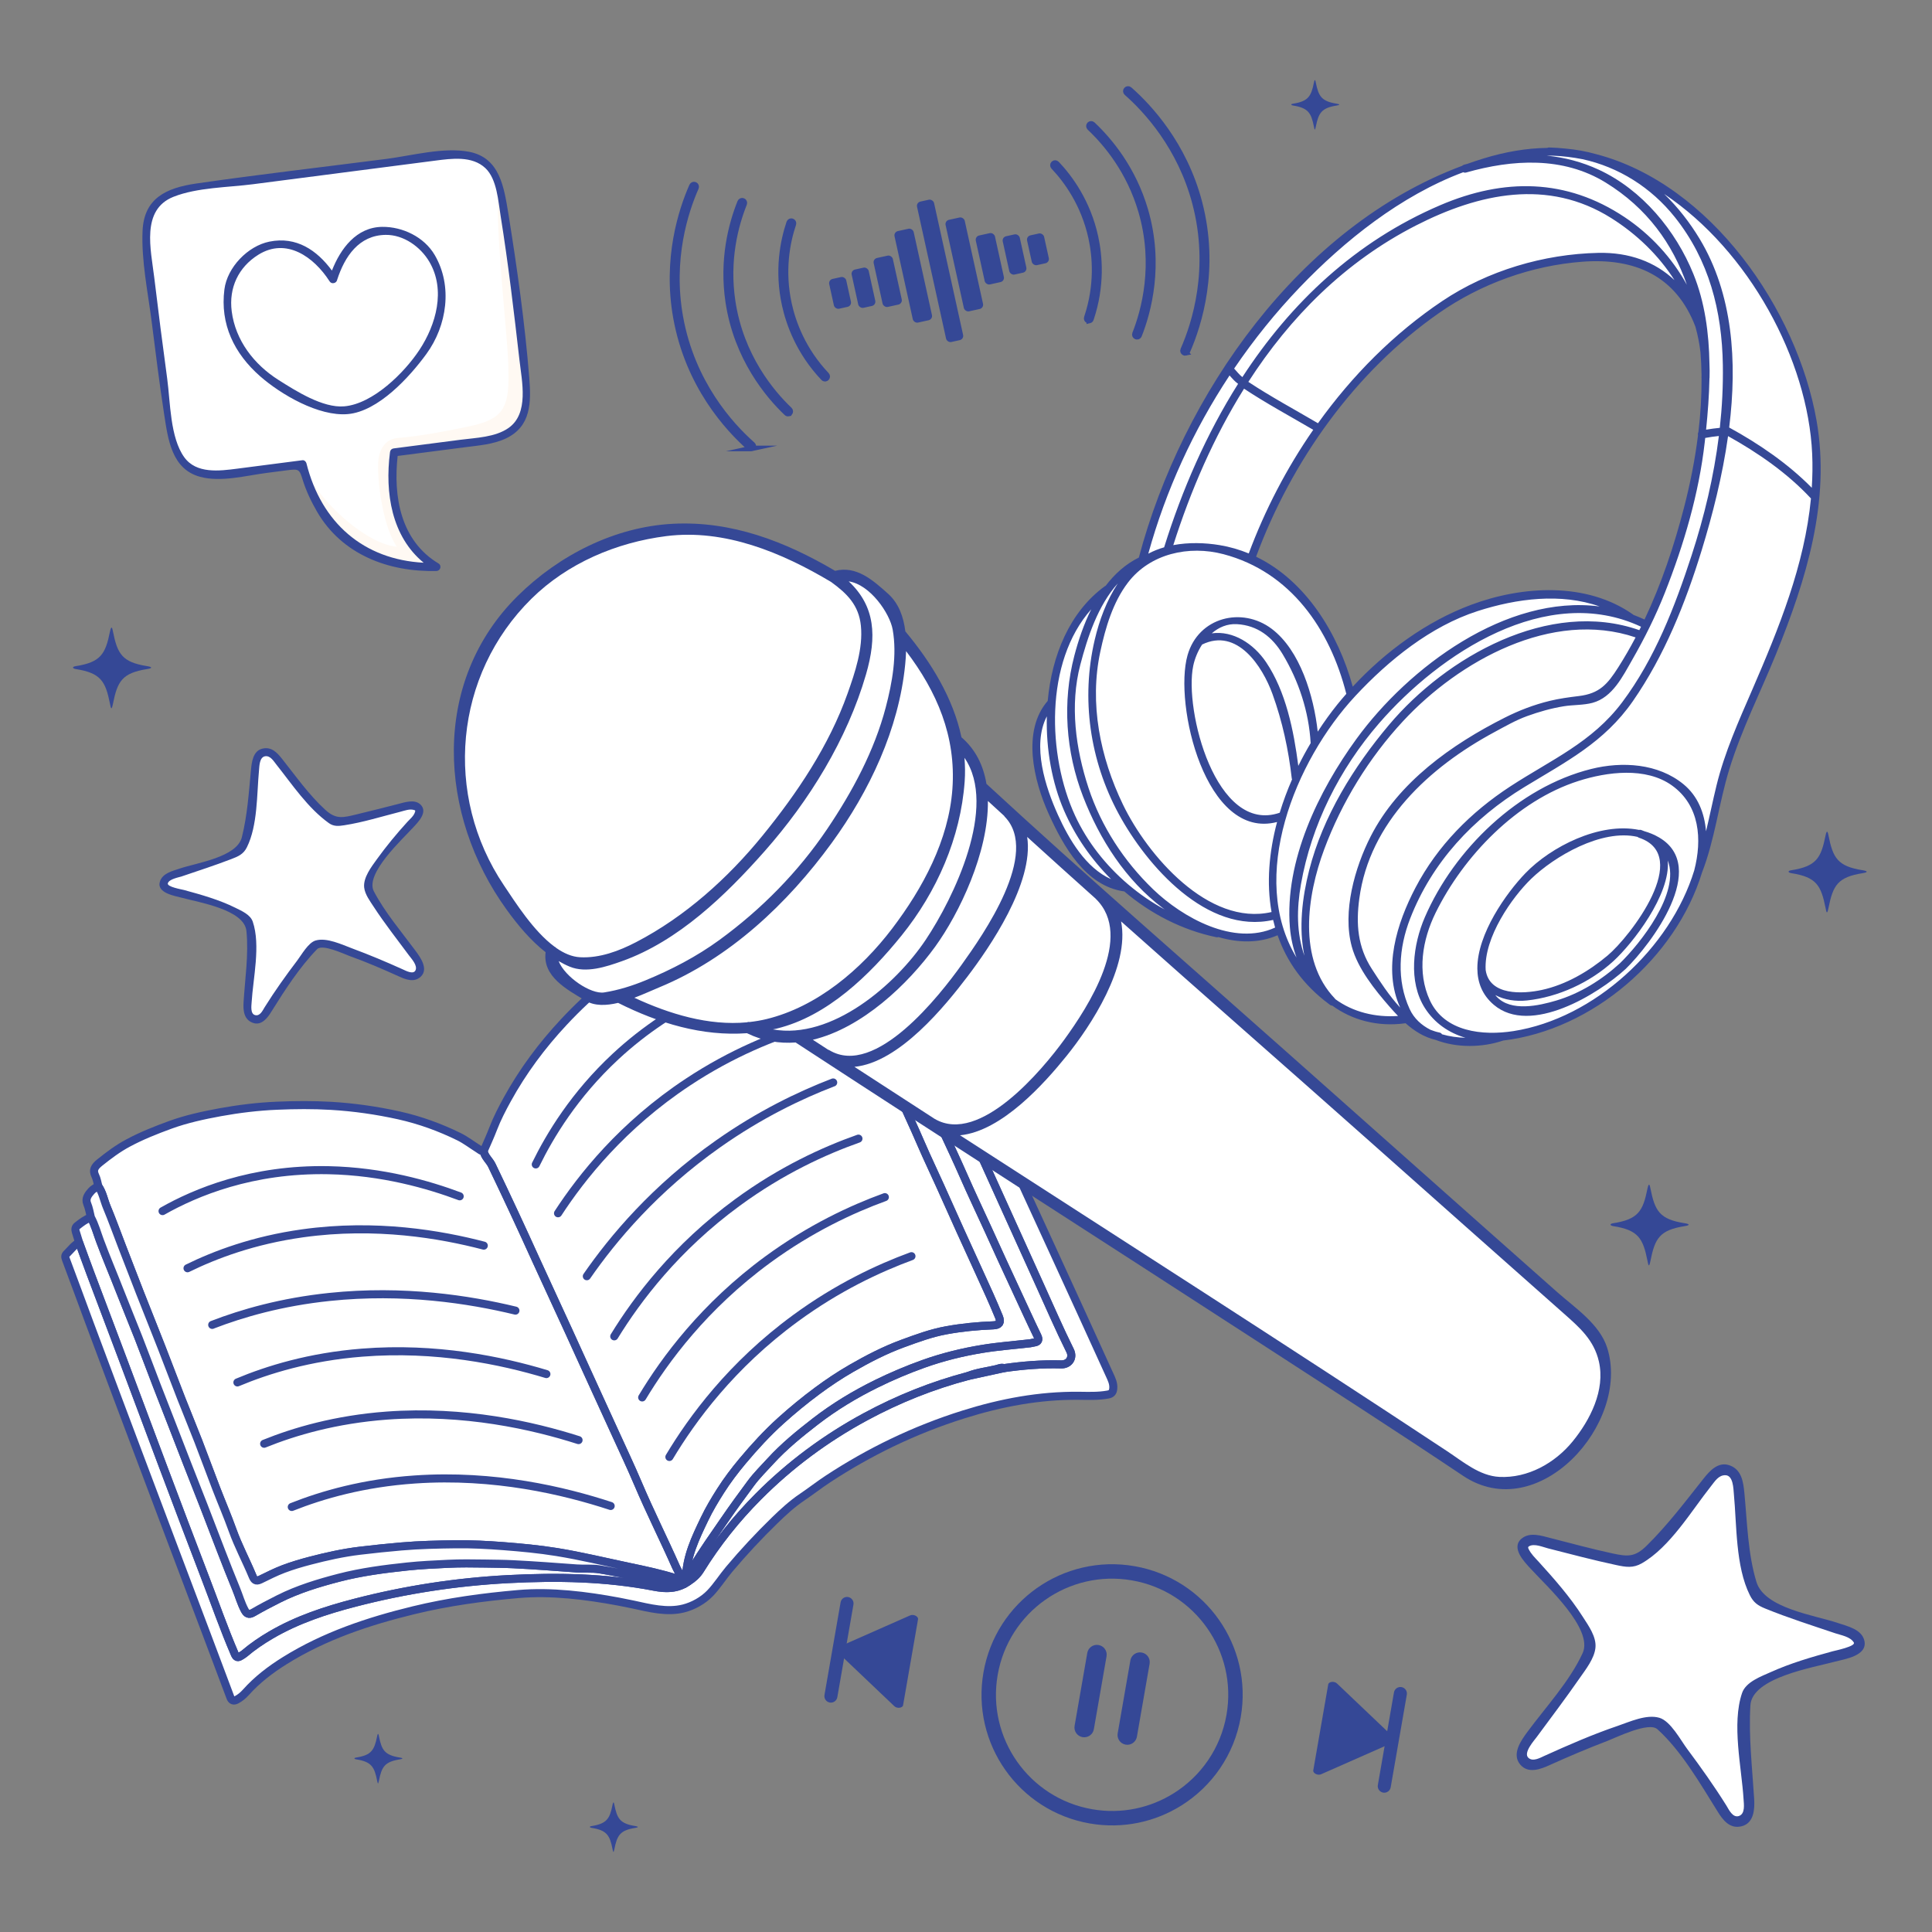 <?xml version="1.0" encoding="UTF-8"?>
<svg id="Layer_1" xmlns="http://www.w3.org/2000/svg" version="1.1" viewBox="0 0 1200 1200">
  <rect x="0" y="0" width="1200" height="1200" fill="#808080" stroke="none"/>
  <!-- Generator: Adobe Illustrator 29.7.1, SVG Export Plug-In . SVG Version: 2.1.1 Build 8)  -->
  <defs>
    <style>
      .st0 {
        fill: #fff9f3;
      }

      .st1, .st2 {
        fill: #fff;
      }

      .st3 {
        fill: #a6cd9b;
      }

      .st4, .st5 {
        fill: #354896;
      }

      .st2, .st6, .st5, .st7 {
        stroke: #354896;
      }

      .st2, .st6, .st7 {
        stroke-linecap: round;
        stroke-linejoin: round;
      }

      .st2, .st7 {
        stroke-width: 5.006px;
      }

      .st6 {
        stroke-width: 8.965px;
      }

      .st6, .st7 {
        fill: none;
      }

      .st8 {
        fill: #d6e7ee;
      }

      .st5 {
        stroke-miterlimit: 10;
        stroke-width: 3.479px;
      }
    </style>
  </defs>
  <path d="M-171.1-985.9l-.1-.2L-1198-310.4c2.9-22.6,4.5-45.5,4.5-68.4,0-2.6-.1-5.3-.1-7.9L-323.7-959.2l-.1-.2-869.8,572.4c-.5-32.8-4-65.5-10.5-97.3-6.9-33.6-17.1-66.7-30.5-98.3-13.1-31-29.4-60.9-48.3-88.9-2.1-3.2-4.3-6.3-6.5-9.4l1004.4-661-.1-.2-1004.4,661c-7.9-11.1-16.2-21.9-24.9-32.3L-231.2-1426.3l-.1-.2-1083.2,712.9c-10.2-12.3-21-24.1-32.2-35.4-23.7-23.7-49.8-45.2-77.5-63.9-28-18.9-57.9-35.1-88.9-48.3-1.1-.5-2.2-.9-3.3-1.4l260.4-171.4-.1-.2-260.7,171.6c-14.3-5.9-28.8-11.2-43.6-15.8l531-349.5-.1-.2-531.2,349.6c-16.7-5.2-33.7-9.6-50.8-13.1-34.5-7.1-70-10.6-105.5-10.6s-71,3.6-105.5,10.6c-33.6,6.9-66.7,17.1-98.3,30.5-31,13.1-60.9,29.4-88.9,48.3-27.7,18.7-53.8,40.2-77.5,63.9-23.7,23.7-45.2,49.8-63.9,77.5-18.9,28-35.1,57.9-48.3,88.9-13.4,31.6-23.6,64.7-30.5,98.3-3.5,16.9-6.1,34.1-7.9,51.4l-128.4,84.5.1.2,128.3-84.4c-1.6,15.4-2.4,30.8-2.7,46.3l-352.4,231.9.1.2,352.2-231.8c0,2.4-.1,4.9-.1,7.3,0,35.5,3.6,71,10.6,105.5,6.9,33.6,17.1,66.7,30.5,98.3,13.1,31,29.4,60.9,48.3,88.9,18.7,27.7,40.2,53.8,63.9,77.5s49.8,45.2,77.5,63.9c28,18.9,57.9,35.1,88.9,48.3,31.6,13.4,64.7,23.6,98.3,30.5,34.5,7.1,70,10.6,105.5,10.6s71-3.6,105.5-10.6c33.6-6.9,66.7-17.1,98.3-30.5,31-13.1,60.9-29.4,88.9-48.3,27.7-18.7,53.8-40.2,77.5-63.9s45.2-49.8,63.9-77.5c18.9-28,35.1-57.9,48.3-88.9,13.4-31.6,23.6-64.7,30.5-98.3,2.5-12.2,4.5-24.4,6.1-36.8L-171.1-985.9ZM-1717-902.1c54.3,0,106.7,8.3,156,23.8l-676.5,445.2c27.2-263.1,250.3-469,520.5-469ZM-2237.6-432.8l676.8-445.4c14.8,4.6,29.3,10,43.6,15.9l-723.1,475.9c.3-15.7,1.2-31.2,2.7-46.4ZM-1717,144.5c-288.5,0-523.3-234.8-523.3-523.3,0-2.5.1-5,.1-7.5l723.3-476c78.9,32.8,148,84.3,201.9,148.9l-253.1,166.6.1.2,253.1-166.6c8.7,10.4,17,21.2,24.9,32.3l-331.9,218.4.1.2,331.9-218.4c59,83.3,94.3,184.6,96,293.8l-466.7,307.1.1.2,466.6-307.1c0,2.6.1,5.2.1,7.8,0,23.2-1.5,46.1-4.5,68.6l-309.7,203.8.1.2,309.5-203.7c-33.7,256.2-253.4,454.5-518.6,454.5Z"/>
  <g>
    <g>
      <path class="st1" d="M926.855,642.74c-13.79,0-31.906-3.632-39.897-20.923-9.962-21.563-2.046-43.921,3.557-55.332,19.419-39.513,53.721-71.169,89.519-82.603,7.358-2.352,18.591-5.154,30.307-5.154,11.609,0,21.309,2.724,28.833,8.098,20.874,14.906,17.945,40.337,14.327,54.218-15.22,49.651-63.935,92.912-113.314,100.63-4.532.709-9.018,1.068-13.33,1.068h-.002ZM1018.354,516.685c-.103.025-.205.039-.308.039-.083,0-.166-.01-.249-.024-3.026-.616-6.246-.924-9.57-.924-22.942,0-47.097,14.213-59.832,27.418-10.245,10.624-29.601,36.473-29.538,58.158.005.059.003.208.003.218.054,8.869,3.356,16.139,9.817,21.605,5.134,4.344,11.653,6.547,19.38,6.547,21.583,0,48.216-17.249,60.828-28.819,13.88-13.536,34.974-42.557,32.478-62.798-.895-7.265-4.794-12.956-11.587-16.916-2.652-1.55-5.603-2.792-8.886-3.74l-.535-.215c-.45-.186-.897-.372-1.389-.533-.11-.039-.213-.054-.315-.054-.091,0-.188.01-.296.039Z"/>
      <path class="st1" d="M906.434,589.616c-8.952,35.883,11.792,61.392,53.34,47.16,32.591-11.164,62.913-36.563,81.093-67.408,22.729-38.552-2.056-53.474-14.389-58.293-20.788-8.12-48.526-.457-66.66,11.152-12.748,8.161-23.92,18.718-33.248,30.617-8.448,10.777-16.775,23.286-20.136,36.772ZM918.857,601.352c-.063-21.686,19.292-47.534,29.538-58.158,12.736-13.205,36.891-27.418,59.832-27.418,3.324,0,6.544.308,9.57.924.083.015.166.024.249.024.103,0,.206-.015.308-.039.108-.029.205-.039.296-.039.103,0,.205.015.315.054.491.161.939.347,1.389.533l.535.215c3.283.948,6.233,2.19,8.886,3.74,6.793,3.96,10.692,9.651,11.587,16.916,2.496,20.241-18.598,49.262-32.478,62.798-12.611,11.57-39.245,28.819-60.828,28.819-7.727,0-14.247-2.203-19.38-6.547-6.461-5.466-9.764-12.736-9.817-21.605,0-.01.003-.159-.003-.218Z"/>
      <path class="st1" d="M944.36,617.623c5.337,0,10.282-.822,13.492-1.511,17.41-3.74,32.15-13.841,41.452-21.656,10.534-8.849,36.544-41.039,32.723-61.079-1.308-6.864-5.884-11.651-13.599-14.222-.193-.068-.352-.156-.484-.279-.159-.142-.352-.244-.56-.288-2.767-.641-5.74-.963-8.835-.963-20.686,0-44.767,14.173-58.385,27.34-12.171,11.768-29.843,36.82-28.638,57.601,1.43,9.888,9.323,15.059,22.834,15.059Z"/>
      <path class="st1" d="M944.36,617.623c-13.511,0-21.404-5.17-22.834-15.059-1.205-20.781,16.466-45.833,28.638-57.601,5.256-5.081,12.076-10.302,19.652-14.811-2.897,4.273-5.576,8.693-7.928,13.323-5.165,10.168-8.133,21.243-8.26,32.657-.081,7.167,1.115,15.723,7.409,20.177,11.311,8.004,28.748-3.344,37.92-9.739,9.697-6.759,18.165-15.227,25.636-24.485-7.686,14.039-19.129,27.196-25.289,32.371-9.301,7.815-24.042,17.916-41.452,21.656-3.21.689-8.155,1.511-13.492,1.511Z"/>
      <path class="st1" d="M946.201,626.306c7.573,0,15.445-2.068,20.705-3.623,14.031-4.146,27.917-12.271,40.157-23.502,13.895-13.55,38-44.571,29.975-65.164-.191-.489-.66-.797-1.166-.797-.093,0-.19.01-.286.034-.606.142-1.017.709-.961,1.33,1.799,20.27-20.886,50.079-33.429,61.529-14.477,13.218-33.757,21.981-52.893,24.044-1.354.147-2.731.22-4.09.22-5.52,0-10.658-1.183-14.863-3.422-.188-.098-.388-.147-.589-.147-.367,0-.728.161-.973.464-.376.465-.371,1.134.015,1.591l.257.313c.208.254.413.506.643.751,3.941,4.231,9.827,6.378,17.498,6.378Z"/>
      <path class="st1" d="M1059.894,268.103c2.831-.481,5.669-.858,8.431-1.121.591-.055,1.063-.519,1.127-1.11,1.447-13.26,2.083-26.416,1.887-39.102-.574-37.705-10.424-68.023-30.109-92.687-14.834-18.585-35.451-31.521-58.058-36.427-6.131-1.214-12.394-1.958-18.64-2.215-.638-.016-1.259-.022-1.877-.022l-1.848.013c-.665.009-1.208.534-1.237,1.198-.027.662.467,1.233,1.127,1.299,11.176,1.109,21.898,4.018,31.872,8.646,24.734,11.476,46.441,35.435,58.075,64.088,6.314,15.56,9.546,33.696,9.881,55.444.132,3.14.149,5.885.056,8.421-.022.083-.044.177-.049.229-.186,9.65-.848,19.772-2.092,31.985-.042.389.103.774.388,1.041.235.219.54.337.856.337.071,0,.139-.006.21-.019Z"/>
      <path class="st1" d="M713.227,345.144c.2,0,.403-.048.587-.147,2.939-1.561,6.168-2.855,9.597-3.848.404-.117.724-.429.848-.83,11.736-37.622,27.144-71.686,45.798-101.249.352-.559.21-1.294-.325-1.682-1.819-1.314-3.435-3.128-4.994-4.881-.245-.274-.645-.483-1.015-.483-.024,0-.046,0-.068.003-.389.028-.8.169-1.012.494-22.734,34.411-39.766,71.769-50.622,111.037-.134.482.032.997.423,1.31.225.182.503.275.782.275Z"/>
      <path class="st1" d="M775.621,345.002c.171,0,.342-.035.501-.105.311-.136.552-.391.672-.709,10.145-27.226,23.573-52.97,39.912-76.515.198-.286.269-.643.193-.983-.076-.34-.289-.634-.589-.81-4.222-2.48-8.475-4.914-12.729-7.346-10.032-5.741-20.407-11.676-30.193-18.162-.208-.137-.447-.208-.692-.208-.088,0-.178.01-.267.028-.33.072-.616.274-.795.561-17.708,28.352-32.537,61.139-44.077,97.453-.135.419-.037.879.257,1.209.24.27.582.422.936.422.076,0,.154-.008.232-.022,4.31-.81,8.918-1.222,13.697-1.222,4.803,0,9.727.412,14.635,1.222,6.055,1.002,12.054,2.716,17.828,5.093.154.062.315.094.477.094Z"/>
      <path class="st1" d="M818.623,264.132c.391,0,.775-.183,1.017-.523,21.972-30.672,47.82-56.094,76.832-75.559,27.489-18.442,61.698-29.003,96.325-29.735.606-.014,1.21-.02,1.812-.02,17.889,0,32.889,5.59,44.583,16.612.24.226.548.341.858.341.284,0,.565-.095.797-.287.487-.402.599-1.105.259-1.637-9.739-15.275-23.468-28.743-39.702-38.95-15.88-9.982-33.422-15.044-52.14-15.044-21.551,0-44.569,6.414-70.371,19.609-41.244,21.092-76.429,53.919-104.575,97.573-.371.576-.21,1.344.362,1.722,9.805,6.487,20.16,12.412,30.175,18.142,4.388,2.51,8.776,5.021,13.132,7.584.2.116.418.172.636.172Z"/>
      <path class="st1" d="M869.685,627.108c.24,0,.479-.068.692-.208.513-.34.701-1.002.447-1.562-11.13-24.511-.988-53.465,9.48-73.441,12.822-24.455,32.488-45.448,58.451-62.398,6.148-4.014,12.362-7.721,18.371-11.306,19.092-11.39,37.123-22.148,51.47-41.287,20.93-27.924,33.629-61.968,43.29-91.585,8.292-25.424,14.005-50.443,16.977-74.361.047-.377-.081-.756-.347-1.029-.237-.242-.56-.376-.895-.376-.042,0-.085.003-.127.006-3.085.314-5.894.714-8.59,1.223-.54.102-.951.546-1.012,1.094l-.284,2.611c-3.268,28.896-11.34,59.373-24.675,93.174-5.344,13.535-11.944,27.097-20.177,41.458-.538.935-1.076,1.893-1.623,2.865-5.38,9.552-11.475,20.378-22.255,23.328-3.193.874-6.862,1.133-10.409,1.384-2.459.173-4.999.353-7.365.737-7.287,1.182-14.809,3.198-22.996,6.159-6.104,2.207-12.052,5.445-17.806,8.577l-2.779,1.508c-34.661,18.677-77.453,51.932-84.474,104.281-2.476,18.437-.02,32.165,7.959,44.525,4.764,7.38,10.692,16.567,17.757,24.221.245.266.58.403.919.403Z"/>
      <path class="st1" d="M921.829,482.669c14.596-8.986,31.092-14.49,46.666-21.472,16.312-7.313,30.312-17.202,42.359-30.444,3.623-3.983,6.969-8.199,10.106-12.574-3.784,6.451-7.874,12.734-12.364,18.725-14.347,19.14-32.378,29.897-51.47,41.287-6.009,3.585-12.223,7.292-18.371,11.306-25.964,16.95-45.63,37.943-58.451,62.398-10.468,19.977-20.61,48.93-9.48,73.441.254.56.066,1.222-.447,1.562-.213.139-.452.208-.692.208-.34,0-.675-.137-.919-.403-12.692-13.753-20.409-35.184-8.962-65.635,7.806-20.768,20.605-40.17,34.031-54.898,8.233-9.03,17.584-17.091,27.995-23.502Z"/>
      <path class="st1" d="M810.182,594.854c.11,0,.225-.015.337-.046.636-.176,1.024-.817.887-1.464-3.134-14.865-2.141-32.539,2.953-52.521,7.573-29.7,24.172-59.906,49.338-89.775,24.837-29.478,71.584-63.9,121.594-63.9,11.323,0,22.262,1.827,32.51,5.43.137.048.276.071.416.071.46,0,.9-.255,1.117-.687l1.056-2.136c.149-.301.171-.65.059-.968-.11-.319-.345-.578-.65-.721-12.198-5.718-25.345-8.617-39.078-8.617-48.165,0-96.185,35.582-125.068,68.88-25.57,29.48-42.459,64.283-48.842,100.642-3.048,17.351-2.332,32.063,2.19,44.975.179.513.66.838,1.181.838Z"/>
      <path class="st1" d="M805.276,595.998c.183,0,.367-.039.543-.122.579-.281.853-.953.633-1.56-2.144-5.867-3.498-12.059-4.024-18.41-3.865-46.715,24.091-92.869,41.1-116.223,29.938-41.107,83.931-82.586,137.068-82.586,4.315,0,8.624.278,12.809.824.054.008.108.011.161.011.572,0,1.08-.391,1.217-.961.149-.623-.196-1.258-.802-1.471-9.368-3.306-19.776-4.982-30.938-4.982-14.1,0-29.447,2.635-45.618,7.834-25.653,8.247-51.375,26.078-76.448,52.999-40.005,42.954-66.487,115.046-36.773,164.045.235.386.645.604,1.071.604Z"/>
      <path class="st1" d="M785.759,507.647c3.097,0,6.295-.557,9.499-1.657.381-.13.675-.435.792-.819,2.085-6.867,4.649-13.79,7.62-20.578.125-.284.139-.605.039-.9-.007-.023-.078-.213-.088-.235-2.166-18.858-6.216-36.597-12.064-52.779-5.979-16.537-18.139-34.208-34.334-34.208-3.659,0-7.402.92-11.123,2.737-.203.099-.376.252-.499.441-2.716,4.173-4.679,8.869-5.676,13.578-4.161,19.681,4.241,60.017,20.918,80.588,7.439,9.177,15.821,13.831,24.915,13.831Z"/>
      <path class="st1" d="M806.4,476.945c.472,0,.909-.266,1.122-.699,2.256-4.579,4.823-9.305,7.629-14.05.113-.192.174-.413.174-.637,0-.055-.005-.111-.012-.167-1.102-19.188-7.18-38.438-17.584-55.745-7.243-12.04-17.109-18.507-29.33-19.219-.433-.026-.863-.038-1.286-.038-5.432,0-10.714,2.086-15.283,6.034-.418.363-.55.958-.32,1.463.203.452.653.736,1.139.736.056,0,.112-.004.171-.012,1.161-.159,2.345-.24,3.523-.24,10.548,0,21.651,6.73,28.977,17.565,12.69,18.773,17.266,44.02,19.838,63.917.071.547.491.984,1.036,1.074.069.012.137.017.205.017Z"/>
      <path class="st1" d="M779.303,568.92c3.625,0,7.248-.411,10.764-1.222.65-.151,1.068-.787.951-1.442-3.024-16.916-1.88-35.548,3.405-55.368.115-.43-.007-.89-.323-1.205-.237-.24-.557-.369-.887-.369-.105,0-.21.015-.315.039-2.647.689-5.278,1.037-7.82,1.037-10.12,0-19.307-5.368-27.306-15.963-17.601-23.303-24.766-66.709-18.965-87.111,3.924-13.796,15.628-22.71,29.824-22.71,7.373,0,14.469,2.418,20.524,6.991,21.385,16.153,26.887,52.302,28.066,62.996.059.527.44.959.956,1.081.095.023.193.034.289.034.418,0,.817-.21,1.051-.572,3.875-5.984,7.95-11.638,12.115-16.805,1.594-1.978,3.349-4.058,5.525-6.544.271-.309.374-.732.271-1.131-6.81-26.928-25.897-74.122-77.196-87.656-5.549-1.464-11.242-2.206-16.923-2.206-17.926,0-33.859,7.398-43.713,20.297-9.959,13.044-14.528,30.05-17.395,43.408-8.153,37.973,3.192,73.022,14.144,95.739,13.306,27.61,46.38,68.683,82.96,68.683Z"/>
      <path class="st1" d="M771.881,235.463c.342-.06.645-.259.834-.55,32.314-49.658,73.505-85.438,122.425-106.345,18.131-7.749,35.808-11.679,52.533-11.679,21.358,0,41.792,6.407,60.735,19.045,15.838,10.567,29.061,24.933,38.242,41.545.227.411.653.647,1.095.647.171,0,.345-.036.511-.109.592-.265.885-.94.672-1.554-9.627-27.7-26.787-49.288-51.005-64.164-13.553-8.322-29.398-12.543-47.101-12.543-12.426,0-26.066,2.085-40.545,6.199-.117.033-.23.05-.335.05-.166,0-.32-.04-.486-.13-.183-.097-.384-.145-.587-.145-.149,0-.296.027-.438.079-33.879,12.676-69.141,37.486-101.979,71.746-14.839,15.481-28.611,32.526-40.934,50.658-.325.478-.281,1.116.108,1.545.379.418.763.858,1.151,1.303,1.315,1.504,2.672,3.059,4.134,4.165.22.165.484.253.755.253.071,0,.144-.006.215-.018Z"/>
      <path class="st1" d="M1125.33,304.229c.147,0,.296-.026.438-.08.462-.172.78-.6.812-1.093.472-7.445.555-14.384.247-21.214-2.745-61.096-40.777-127.881-92.492-162.412-.213-.142-.455-.21-.694-.21-.366,0-.728.161-.975.467-.406.505-.359,1.237.108,1.687,8.15,7.845,15.479,17.112,21.783,27.545,17.982,29.77,24.115,68.952,18.231,116.458-.064.51.191,1.006.641,1.252,20.691,11.324,37.851,23.848,51.01,37.226.24.243.562.374.892.374Z"/>
      <path class="st1" d="M910.222,645.826c.616,0,1.142-.448,1.237-1.059.098-.621-.281-1.217-.885-1.393-10.485-3.063-18.95-9.258-24.482-17.911-10.492-16.418-6.845-39.333.068-55.305,19.084-44.095,60.261-80.796,102.461-91.324,6.691-1.67,13.418-2.516,19.991-2.516,14.34,0,26.87,4.063,36.233,11.75,7.967,6.537,12.523,16.085,13.548,28.37.051.611.538,1.095,1.151,1.144h.095c.575,0,1.08-.391,1.217-.958,1.093-4.531,2.105-9.09,3.117-13.649,1.088-4.911,2.176-9.822,3.371-14.709,4.694-19.181,12.65-37.483,20.343-55.183l1.855-4.273c16.995-39.214,32.576-77.829,36.519-119.089.034-.356-.086-.709-.33-.97-13.115-14.126-30.058-26.87-51.797-38.96-.188-.105-.399-.158-.609-.158-.19,0-.381.044-.557.131-.369.185-.626.538-.682.947-3.043,21.67-8.39,44.796-16.339,70.7-12.022,39.179-25.551,68.848-42.572,93.373-15.366,22.145-35.634,34.239-57.09,47.044-3.273,1.953-6.59,3.933-9.945,5.978-33.871,20.649-58.586,49.137-71.473,82.387-7.823,20.185-7.903,40.462-.23,57.097,2.638,5.718,7.187,10.247,13.516,13.462,2.203.865,4.092,1.44,5.889,1.802.452.091.609.296.687.443.159.298.43.521.755.616,4.586,1.332,9.602,2.078,14.904,2.215h.032Z"/>
      <path class="st1" d="M863.62,632.449c1.592,0,3.21-.056,4.808-.169.484-.034.907-.347,1.081-.802.173-.455.068-.968-.269-1.318-1.599-1.652-3.3-3.513-5.2-5.688-9.46-10.827-19.617-23.673-23.213-36.837-5.867-21.478,2.156-48.969,11.619-67.538,14.354-28.153,42.198-52.793,82.755-73.237,9.238-4.657,18.295-8.035,27.692-10.326,5.921-1.445,12.076-2.253,17.875-2.957,13.816-1.681,19.048-8.401,25.448-18.462,3.708-5.831,7.336-12.101,10.78-18.632.171-.325.191-.708.056-1.048-.137-.341-.416-.605-.763-.722-9.798-3.317-20.211-4.999-30.948-4.999-45.375,0-89.042,29.615-114.776,57.332-21.243,22.881-38.279,50.57-49.265,80.077-6.989,18.774-20.307,65.519,6.935,93.968-.02.015.034.11.103.203.076.108.171.203.276.281,9.707,7.114,21.813,10.873,35.006,10.873Z"/>
      <path class="st1" d="M774.179,581.133c6.576,0,12.746-1.3,18.339-3.867.565-.259.853-.89.682-1.481-.445-1.555-.851-3.119-1.217-4.694-.134-.577-.65-.968-1.22-.968-.091,0-.183.01-.276.034-3.664.826-7.422,1.242-11.167,1.242-35.025,0-66.824-35.832-83.413-66.522-17.938-33.182-23.174-71.25-14.741-107.191,3.163-13.468,7.925-25.111,14.159-34.607.359-.546.237-1.277-.281-1.678-.227-.175-.496-.26-.765-.26-.342,0-.682.141-.929.413-12.726,14.104-19.268,34.637-23.543,50.949-5.901,22.507-4.134,49.244,5.114,77.323,7.735,23.487,21.71,45.419,40.413,63.415,14.009,13.484,36.827,27.892,58.845,27.892Z"/>
      <path class="st1" d="M723.472,566.182c.416,0,.819-.205,1.056-.582.354-.552.215-1.286-.315-1.677l-1.09-.802c-20.845-15.611-37.883-39.431-49.27-68.891-10.783-27.892-12.678-58.679-5.337-86.687,2.819-10.75,6.312-20.352,10.382-28.539.281-.561.1-1.243-.418-1.594-.215-.145-.46-.215-.702-.215-.347,0-.689.144-.936.421-28.87,32.469-27.875,91.334-10.233,129.482,7.392,15.981,18.847,30.864,33.126,43.028.029.034.372.313.406.342,7.116,6.013,14.765,11.25,22.734,15.562.19.103.393.151.596.151Z"/>
      <path class="st1" d="M690.131,547.34c.401,0,.792-.191,1.032-.543.342-.499.279-1.168-.147-1.594-12.33-12.296-22.385-26.998-29.08-42.505-7.265-16.823-10.988-37.326-10.484-57.729.015-.583-.376-1.099-.941-1.243-.103-.027-.208-.039-.31-.039-.46,0-.895.254-1.112.677-9.358,18.14-1.428,43.877,6.872,62.27,9.741,21.574,20.752,34.858,33.664,40.598.164.073.337.108.508.108Z"/>
      <path class="st1" d="M988.622,478.833c-23.539,5.873-46.754,19.895-66,38.796,5.004-6.285,10.851-12.069,17.239-17.289,19.698-16.101,42.447-27.054,67.697-30.401,15.318-2.033,30.845-2.906,44.535-10.821,11.612-6.715,19.221-18.467,25.066-30.178,5.649-11.32,9.487-23.484,13.531-35.436,4.676-13.825,9.783-27.474,13.484-41.61,3.919-14.963,6.674-31.648,2.704-46.883-2.112-8.104-6.59-15.512-11.934-22.293,12.054,8.227,22.253,16.833,30.791,26.031.244.262.364.615.33.97-3.943,41.259-19.525,79.874-36.519,119.089l-1.855,4.273c-7.693,17.7-15.65,36.002-20.343,55.183-1.196,4.887-2.283,9.798-3.371,14.709-1.012,4.559-2.024,9.118-3.117,13.649-.137.567-.643.958-1.217.958h-.095c-.614-.049-1.1-.533-1.151-1.144-1.024-12.285-5.581-21.834-13.548-28.37-9.363-7.687-21.893-11.75-36.233-11.75-6.573,0-13.301.847-19.991,2.516Z"/>
      <g>
        <path class="st1" d="M944.19,428.469c13.076-4.092,26.482-6.578,39.778-9.771,11.24-2.7,21.412-7.005,29.129-15.1-2.247,3.978-4.544,7.842-6.881,11.517-6.4,10.062-11.631,16.782-25.448,18.462-5.798.704-11.954,1.512-17.875,2.957-9.397,2.29-18.454,5.669-27.692,10.326-40.557,20.444-68.4,45.085-82.755,73.237-9.463,18.569-17.486,46.06-11.619,67.538,3.596,13.164,13.753,26.01,23.213,36.837,1.899,2.176,3.601,4.036,5.2,5.688.337.35.442.863.269,1.318-.174.455-.597.767-1.081.802-8.536.602-25.078-16.095-31.921-32.488-19.185-45.961,5.397-97.766,37.734-131.067,19.295-19.871,43.76-32.063,69.948-40.257Z"/>
        <path class="st1" d="M1015.238,399.738c-.105-.224-.198-.455-.315-.675-.587-1.11.702-2.092,1.565-1.637-.413.776-.831,1.544-1.249,2.311Z"/>
      </g>
      <path class="st1" d="M1111.357,259.803c1.039-14.618-4.048-30.832-8.118-44.694-5.204-17.718-12.761-34.832-21.957-51.014,26.455,34.416,43.728,77.322,45.544,117.748.308,6.83.225,13.769-.247,21.214-.032.493-.35.92-.812,1.093-.142.054-.291.08-.438.08-.33,0-.653-.131-.892-.374-10.675-10.851-24.025-21.128-39.712-30.672,12.391.268,25.643.516,26.631-13.38Z"/>
      <path class="st1" d="M660.112,515.16c-2.506-9.622-3.791-19.625-3.989-29.623,1.574,6.004,3.491,11.785,5.813,17.162,6.696,15.507,16.75,30.209,29.08,42.505.425.425.489,1.095.147,1.594-.24.352-.631.543-1.032.543-.171,0-.345-.034-.508-.108-11.113-4.939-20.813-15.482-29.511-32.072Z"/>
      <path class="st1" d="M794.503,563.19c1.381-16.422,5.38-32.578,10.876-48.08,17.193-48.49,52.174-89.396,97.574-111.861-23.712,15.478-44.542,36-59.424,56.435-17.009,23.354-44.965,69.508-41.1,116.223.526,6.351,1.88,12.543,4.024,18.41.22.606-.054,1.278-.633,1.56-.176.083-.359.122-.543.122-.425,0-.836-.218-1.071-.604-4.811-7.933-8.128-16.479-10.172-25.399.122-2.291.281-4.562.469-6.806Z"/>
      <path class="st1" d="M720.497,428.05c2.149-15.116,8.475-29.672,21.592-38.24,9.143-5.973,20.241-7.406,30.471-4.945-1.3-.154-2.608-.259-3.931-.259-14.195,0-25.9,8.914-29.824,22.71-5.801,20.402,1.364,63.809,18.965,87.111,7.999,10.595,17.185,15.963,27.306,15.963,2.542,0,5.173-.347,7.82-1.037.105-.025.21-.039.315-.039.33,0,.65.129.887.369.315.315.438.775.323,1.205-4.07,15.261-5.659,29.81-4.804,43.421-19.451-2.145-36.042-21.629-46.556-36.616-18.733-26.698-27.186-57.116-22.565-89.644Z"/>
      <path class="st1" d="M779.721,475.995c7.933-8.665,10.155-22.215,9.979-33.507-.154-10.014-2.518-18.922-5.852-27.614,3.168,4.963,5.769,10.44,7.71,15.805,5.847,16.182,9.898,33.921,12.064,52.779.01.022.081.212.088.235.1.295.086.616-.039.9-2.97,6.788-5.534,13.711-7.62,20.578-.117.384-.411.689-.792.819-3.205,1.1-6.402,1.657-9.499,1.657-9.094,0-17.476-4.654-24.915-13.831-3.224-3.976-6.128-8.703-8.702-13.864,9.145,4.71,19.984,4.339,27.579-3.957Z"/>
      <path class="st1" d="M774.076,400.42c16.811,6.147,27.64,24.611,33.48,40.687,2.887,7.95,4.733,16.314,5.517,24.752-1.988,3.505-3.879,6.991-5.552,10.387-.213.433-.65.699-1.122.699-.068,0-.137-.005-.205-.017-.545-.09-.965-.527-1.036-1.074-2.572-19.897-7.148-45.145-19.838-63.917-3.161-4.675-7.025-8.58-11.245-11.516Z"/>
      <path class="st1" d="M732.431,339.264c3.134-1.819,6.327-3.355,9.155-4.623,8.957-4.015,19.114-4.092,27.863-8.43,9.072-4.498,11.778-15.751,15.555-24.266,4.813-10.842,14.237-20.664,12.462-33.445-1.195-8.61-8.082-15.813-14.484-22.053,6.832,4.187,13.79,8.19,20.6,12.087,4.253,2.432,8.507,4.866,12.729,7.346.301.176.513.47.589.81.076.34.005.697-.193.983-16.339,23.546-29.767,49.289-39.912,76.515-.12.318-.362.573-.672.709-.159.07-.33.105-.501.105-.161,0-.323-.032-.477-.094-5.774-2.378-11.773-4.091-17.828-5.093-4.909-.81-9.832-1.222-14.635-1.222-3.528,0-6.96.227-10.25.671Z"/>
      <path class="st1" d="M804.699,243.075c13.726.682,23.086-6.797,31.18-17.315,8.184-10.636,14.337-22.452,23.673-32.208,11.815-12.346,25.528-22.848,40.191-31.58,27.347-16.286,58.662-21.095,90.023-16.963,12.55,1.655,25.1,4.886,36.805,9.924,5.481,5.737,10.389,11.886,14.535,18.39.34.532.227,1.234-.259,1.637-.232.192-.513.287-.797.287-.31,0-.619-.115-.858-.341-11.695-11.022-26.694-16.612-44.583-16.612-.602,0-1.205.006-1.812.02-34.627.732-68.836,11.294-96.325,29.735-29.012,19.466-54.86,44.888-76.832,75.559-.242.34-.626.523-1.017.523-.218,0-.435-.056-.636-.172-4.356-2.563-8.744-5.074-13.132-7.584-8.355-4.78-16.931-9.718-25.242-14.984,8.367.176,16.769,1.271,25.086,1.683Z"/>
      <path class="st1" d="M1008.408,135.934c-18.943-12.638-39.377-19.045-60.735-19.045-16.726,0-34.402,3.93-52.533,11.679-17.576,7.512-34.138,16.976-49.668,28.282,7.182-7.506,16.161-13.963,23.944-18.967,15.589-10.023,31.757-18.698,50.001-22.657,18.72-4.063,39.658-3.733,58.542-1.073,18.468,2.6,33.512,11.284,47.852,22.752.909.727,1.821,1.48,2.736,2.244,8.683,10.818,15.506,23.278,20.383,37.315.213.614-.081,1.288-.672,1.554-.166.073-.34.109-.511.109-.443,0-.868-.236-1.095-.647-9.182-16.612-22.404-30.978-38.242-41.545Z"/>
      <g>
        <path class="st4" d="M927.867,624.13c22.785,19.277,64.856-6.703,81.89-22.331,15.635-15.249,52.142-63.338,20.649-81.692-2.872-1.677-5.911-2.919-9.052-3.818-.658-.264-1.283-.543-1.992-.777-.496-.166-.924-.137-1.315-.039-24.533-4.973-54.706,10.419-70.554,26.851-11.976,12.418-29.948,37.763-29.882,59.143.003.027-.01.044-.007.073.002.012.005.025.005.037.051,8.505,2.96,16.376,10.26,22.553ZM1017.103,519.804c.247.225.552.411.929.533,33.19,11.079-5.312,61.211-19.532,73.16-11.66,9.798-25.873,18.16-40.912,21.39-11.685,2.51-32.473,3.711-34.813-12.396-1.176-20.282,16.437-45.197,28.259-56.628,14.249-13.777,43.647-31.227,66.069-26.059ZM929.618,619.075c-.308-.33-.572-.677-.856-1.014,5.684,3.026,12.807,4.082,19.676,3.342,19.463-2.097,39.118-11.14,53.602-24.365,12.02-10.971,35.71-41.41,33.832-62.566,7.908,20.295-17.163,51.604-29.655,63.788-11.223,10.296-24.971,18.882-39.665,23.223-10.648,3.149-28.051,7.133-36.935-2.408Z"/>
        <path class="st4" d="M651.287,505.349c9.101,20.156,22.932,45.037,47.038,48.342,16.393,13.914,35.986,24.006,57.176,28.435.484.098.904.039,1.293-.083,12.198,3.54,24.915,3.989,36.744-1.139,5.615,16.161,15.863,30.892,32.048,42.845.005.005.01.012.015.017.02.02.042.022.059.042.156.115.291.237.447.349.127.093.252.159.377.223h.005c.352.181.697.262,1.024.247,12.262,8.915,27.897,13.264,45.085,10.986.137-.02.237-.088.362-.122,5.424,4.823,11.516,8.717,18.76,10.414,13.173,5.099,29.073,4.779,41.953.391,55.379-6.561,107.206-51.255,123.459-104.289,8.038-20.676,10.424-42.849,16.904-63.985,7.605-24.795,19.453-48.061,29.2-72.053,18.642-45.906,33.83-94.615,25.076-144.64-12.056-68.901-65.66-147.006-136.968-165.597-6.192-1.744-12.457-2.854-18.755-3.42-3.435-.364-6.891-.639-10.392-.715-.452-.01-.826.097-1.151.259-13.164.167-26.372,2.538-39.269,6.475-3.476,1.061-6.921,2.206-10.336,3.422-.716.196-1.435.375-2.151.579-.465.132-.802.37-1.076.648-101.163,37.69-174.007,142.203-200.848,243.315-8.277,4.082-15.032,10.229-20.586,17.522-.186.076-.374.172-.565.31-21.881,15.946-32.879,43.007-35.458,71.205-16.259,18.735-8.639,49.698.53,70.017ZM1068.208,265.737c-2.853.27-5.696.652-8.524,1.133,1.063-10.433,1.89-21.173,2.09-31.959.01-.08.051-.137.054-.22.11-2.882.068-5.748-.051-8.602-.296-19.269-2.882-38.424-9.974-55.894-10.971-27.027-31.821-52.278-58.706-64.754-10.605-4.921-21.387-7.676-32.275-8.756,1.222-.015,2.445-.022,3.659.008,6.233.257,12.384.991,18.425,2.188,22.446,4.871,42.613,17.525,57.346,35.985,21.273,26.652,29.322,58.231,29.836,91.926.201,13.05-.472,26.043-1.88,38.946ZM768.999,238.403c-19.718,31.247-34.813,65.888-45.935,101.544-3.422.99-6.723,2.291-9.837,3.946,10.844-39.219,28.007-76.694,50.46-110.681,1.648,1.849,3.337,3.765,5.312,5.192ZM840.223,426.506c-9.021-32.878-29.051-65.767-60.048-80.727,21.947-59.278,61.348-114.895,113.576-151.329,26.115-18.219,57.42-29.517,89.196-31.901,32.473-2.439,58.033,8.7,70.109,40.359,1.45,5.168,2.513,10.474,3.146,15.903.369,4.623.584,9.281.658,13.96-.015.641-.015,1.278-.039,1.921-.005.112.042.189.049.293.066,11.118-.636,22.328-1.953,33.436-.342.558-.42,1.248-.24,1.904-1.926,15.404-4.975,30.576-8.702,44.948-6.155,23.739-13.995,47.291-24.526,69.521-2.286-1.062-4.581-2.018-6.889-2.881-.108-.106-.22-.212-.354-.306-28.829-20.254-68.596-17.829-100.481-5.94-27.626,10.301-53.24,28.943-73.502,50.838ZM757.519,338.581c-9.118-1.507-19.214-1.793-28.767.005,10.778-33.915,25.162-67.093,43.946-97.169,13.902,9.212,28.608,17.103,42.98,25.543-16.571,23.882-30.039,49.908-40.056,76.792-5.691-2.343-11.717-4.114-18.102-5.17ZM775.369,237.19c25.934-40.222,59.962-74.569,104.093-97.136,39.108-20,81.973-29.326,121.274-4.62,15.968,10.039,29.52,23.203,39.313,38.563-12.047-11.355-28.039-17.341-47.28-16.933-33.893.717-68.762,11.006-96.995,29.948-30.024,20.144-55.965,46.291-77.152,75.87-14.455-8.503-29.261-16.433-43.254-25.691ZM1067.622,270.806c-3.127,25.155-9.04,49.949-16.926,74.126-10.394,31.866-22.839,64.19-43.102,91.223-18.757,25.025-44.141,35.726-69.523,52.295-24.484,15.985-45.182,36.748-58.874,62.865-11.597,22.128-20.505,50.333-9.512,74.541-6.952-7.534-12.743-16.488-17.625-24.052-8.781-13.596-9.9-27.814-7.771-43.679,6.368-47.477,43.581-81.657,83.828-103.346,6.549-3.53,13.418-7.478,20.417-10.009,7.412-2.682,14.98-4.836,22.771-6.1,5.706-.925,12.343-.627,17.904-2.149,12.406-3.395,18.723-16.466,24.634-26.779,7.686-13.404,14.579-27.241,20.255-41.621,11.783-29.863,21.138-61.503,24.756-93.493.098-.865.188-1.744.284-2.616,2.804-.529,5.639-.918,8.485-1.208ZM1018.217,391.398c-56.026-19.699-119.946,16.673-155.478,58.844-21.998,26.11-41.083,56.894-49.592,90.273-4.315,16.926-6.598,35.857-2.965,53.088-4.928-14.073-4.823-29.063-2.139-44.341,6.481-36.916,24.032-71.768,48.556-100.042,37.614-43.368,104.169-87.373,162.669-59.95-.352.709-.694,1.422-1.051,2.128ZM801.181,576.009c.547,6.615,1.958,12.89,4.095,18.738-30.124-49.675-1.119-122.023,36.619-162.544,20.598-22.116,46.713-43.273,75.915-52.66,24.306-7.814,51.702-11.353,75.756-2.863-58.012-7.583-118.693,37.836-151.051,82.266-23.519,32.295-44.745,75.843-41.335,117.063ZM794.852,504.806c-39.714,13.615-59.476-64.016-53.702-91.32.934-4.413,2.824-9.042,5.5-13.154,21.776-10.627,37.492,13.521,43.728,30.772,6.133,16.969,9.932,34.522,11.968,52.439.025.208.115.365.176.547-2.958,6.762-5.537,13.694-7.671,20.715ZM752.65,393.372c4.305-3.721,9.6-6.049,15.677-5.695,12.734.742,21.91,7.941,28.33,18.615,10.027,16.68,16.322,35.787,17.415,55.258,0,.004.003.006.003.01-2.711,4.582-5.29,9.294-7.674,14.134-2.843-22.002-7.734-46.248-20.043-64.459-7.756-11.472-20.5-19.681-33.708-17.863ZM789.785,566.476c-39.159,9.045-77.169-35.358-92.316-66.784-14.151-29.352-20.957-62.744-14.046-94.931,3.193-14.876,7.796-30.64,17.166-42.91,13.763-18.017,37.873-23.3,59.322-17.641,41.753,11.015,66.157,46.638,76.304,86.753-1.899,2.171-3.767,4.36-5.559,6.582-4.253,5.277-8.333,10.952-12.191,16.911-2.452-22.264-10.954-50.562-28.555-63.857-18.537-14.002-45.586-7.263-52.306,16.375-8.634,30.36,11.086,115.159,55.609,103.592-4.997,18.744-6.644,37.914-3.427,55.91ZM908.868,106.982c.484.257,1.063.373,1.75.177,28.821-8.189,60.111-10.093,86.649,6.207,25.814,15.855,41.667,38.153,50.477,63.508-9.218-16.682-22.5-31.211-38.643-41.981-36.182-24.139-74.962-24.355-114.453-7.477-52.812,22.57-93.049,60.814-122.983,106.813-1.78-1.347-3.488-3.517-5.114-5.311,12.184-17.926,25.817-34.859,40.804-50.496,27.716-28.918,62.632-56.892,101.512-71.441ZM1125.33,302.977c-14.775-15.021-32.962-27.408-51.301-37.446,5.075-40.973,2.31-82.969-18.403-117.26-6.084-10.071-13.445-19.579-21.986-27.799,52.661,35.162,89.312,103.004,91.937,161.427.318,7.094.196,14.113-.247,21.078ZM1066.13,487.968c-2.305,9.421-4.217,18.943-6.49,28.36-.929-11.161-4.948-21.799-14-29.23-15.762-12.939-38.069-14.284-57.322-9.48-45.153,11.267-85.058,49.882-103.307,92.046-7.343,16.965-10.482,40.032.027,56.474,6.05,9.465,15.041,15.474,25.184,18.437-4.955-.127-9.93-.812-14.586-2.166-.274-.516-.77-.926-1.545-1.083-1.919-.386-3.762-.985-5.569-1.692-5.6-2.843-10.24-7.003-12.946-12.868-8.26-17.906-6.759-38.01.259-56.119,13.623-35.148,39.12-62.364,70.96-81.774,25.856-15.764,49.578-27.68,67.411-53.377,19.634-28.289,32.676-60.928,42.738-93.72,6.696-21.813,12.9-46.096,16.383-70.893,18.657,10.375,36.952,23.058,51.49,38.718-3.951,41.347-19.882,80.546-36.421,118.709-8.48,19.566-17.176,38.857-22.265,59.658ZM939.995,640.435c-18.891,2.953-42.765.626-51.9-19.143-8.052-17.432-4.664-37.543,3.545-54.254,17.403-35.416,50.477-69.729,88.776-81.964,17.767-5.676,41.79-8.829,58.031,2.77,17.39,12.418,18.867,33.609,13.858,52.833-14.733,48.069-61.935,91.888-112.31,99.759ZM829.355,620.566c-.081-.112-.113-.232-.215-.34-23.221-24.25-17.376-63.9-6.666-92.668,10.881-29.223,27.773-56.788,49.008-79.66,34.708-37.381,92.506-69.569,144.406-51.999-3.329,6.315-6.891,12.511-10.729,18.544-6.713,10.552-11.673,16.327-24.543,17.891-6.038.733-12.103,1.54-18.019,2.984-9.834,2.398-18.953,5.884-27.958,10.425-32.984,16.625-66.125,40.084-83.307,73.787-9.847,19.317-17.64,46.735-11.712,68.433,3.733,13.665,14.264,26.787,23.477,37.333,1.696,1.941,3.439,3.87,5.243,5.735-14.007.983-27.958-2.384-38.986-10.465ZM716.202,552.341c-18.021-17.347-32.241-39.068-40.093-62.907-8.023-24.365-11.695-51.431-5.092-76.615,4.432-16.904,10.949-36.782,23.262-50.428-6.935,10.565-11.455,22.761-14.33,35.008-8.57,36.525-3.056,74.937,14.858,108.071,17.408,32.203,54.953,75.149,95.956,65.904.371,1.599.782,3.178,1.234,4.752-25.54,11.714-57.483-6.165-75.795-23.785ZM723.472,564.931c-8.001-4.332-15.554-9.529-22.524-15.42-.12-.122-.237-.245-.401-.337-13.839-11.788-25.284-26.342-32.801-42.597-17.08-36.936-19.141-95.318,10.032-128.128-4.62,9.289-7.986,19.292-10.472,28.778-7.546,28.79-5.358,59.681,5.378,87.455,10.306,26.664,26.54,52.112,49.688,69.443.362.269.731.538,1.1.807ZM650.199,444.939c-.511,20.713,3.322,41.431,10.587,58.258,6.901,15.986,16.997,30.575,29.344,42.891-15.775-7.016-26.169-24.768-33.031-39.967-7.695-17.053-16.276-43.012-6.901-61.182Z"/>
      </g>
    </g>
    <g>
      <path class="st1" d="M255.744,593.591c-.315-.397-.604-.76-.84-1.08-1.931-2.613-3.888-5.214-5.847-7.818-5.39-7.164-10.963-14.571-15.901-22.167l-.997-1.506c-2.031-3.043-4.335-6.493-4.727-9.919-.603-5.28,3.781-11.328,6.982-15.744l.626-.865c5.532-7.681,11.723-15.265,18.918-23.18.334-.36.704-.732,1.087-1.117,1.567-1.571,3.342-3.352,3.956-5.656.144-.535.527-1.957-1.119-2.525-.862-.298-1.76-.442-2.745-.442-1.838,0-3.602.507-5.31.999-.53.153-1.056.304-1.576.436-3.071.782-6.152,1.617-9.24,2.453-8.299,2.248-16.88,4.571-25.385,5.885-1.238.192-2.551.379-3.782.379-1.913,0-3.401-.455-4.827-1.475-10.36-7.424-18.563-18.159-26.496-28.541-1.974-2.585-3.931-5.144-5.9-7.628-.235-.295-.475-.616-.726-.95-1.49-1.989-3.532-4.712-6.598-4.712-.222,0-.45.015-.681.045-4.28.561-4.692,6.007-4.914,8.935l-.075.913c-.325,3.422-.538,7.036-.761,10.861-.725,12.335-1.545,26.314-6.655,36.556-1.912,3.829-4.67,5.041-9.013,6.702-8.503,3.251-17.293,6.204-25.794,9.061l-4.783,1.61c-.354.12-.854.252-1.435.407-2.888.769-7.254,1.931-8.137,4.725-.178.563-.106,1.166.202,1.697.973,1.674,4.386,2.702,9.575,3.817.516.11.923.197,1.146.257,10.112,2.77,21.572,5.91,31.776,11.007l1.062.524c3.477,1.703,7.804,3.823,8.994,7.323,3.587,10.561,1.95,24.542.505,36.879-.53,4.521-1.03,8.793-1.27,12.741l-.055.744c-.209,2.622-.598,7.503,3.123,8.479.399.104.797.156,1.184.156,2.905,0,4.512-2.777,5.684-4.806l.46-.782c5.602-8.963,12.215-18.443,20.221-28.984.567-.745,1.209-1.685,1.91-2.716,2.384-3.497,5.646-8.285,8.798-9.204,1.03-.299,2.19-.452,3.449-.452,4.922,0,10.714,2.29,15.369,4.131,1.095.433,2.136.845,3.104,1.203,9.873,3.661,20.154,7.919,31.428,13.016l.474.223c1.366.648,3.652,1.731,5.633,1.731,1.52,0,2.697-.663,3.311-1.868,1.702-3.334-1.363-7.198-3.391-9.755Z"/>
      <path class="st1" d="M218.287,590.244c9.873,3.661,20.154,7.919,31.428,13.016l.474.223c1.366.648,3.652,1.731,5.633,1.731,1.52,0,2.697-.663,3.311-1.868,1.702-3.334-1.363-7.198-3.391-9.755-.315-.397-.604-.76-.84-1.08-1.931-2.613-3.888-5.214-5.847-7.818-5.141-6.834-10.433-13.892-15.198-21.122.001.02.001.042.001.061.043,3.768.41,7.545.216,11.313-.493,9.559-7.546,8.082-14.41,5.678-9.304-3.26-20.358-9.496-29.795-3.361-3.932,2.557-6.596,7.159-9.42,10.777-1.863,2.387-11.812,14.755-13.514,8.108-1.486-5.803.203-12.719.41-18.616.257-7.354-2.51-14.364-8.276-18.998-6.264-5.035-15.006-5.57-22.673-5.557-7.05.012-14.06.763-21.074,1.397,9.778,2.682,20.67,5.762,30.426,10.635l1.062.524c3.477,1.703,7.804,3.823,8.994,7.323,3.587,10.561,1.95,24.542.505,36.879-.53,4.521-1.03,8.793-1.27,12.741l-.055.744c-.209,2.622-.598,7.503,3.123,8.479.399.104.797.156,1.184.156,2.905,0,4.512-2.777,5.684-4.806l.46-.782c5.602-8.963,12.215-18.443,20.221-28.984.567-.745,1.209-1.685,1.91-2.716,2.384-3.497,5.646-8.285,8.798-9.204,1.03-.299,2.19-.452,3.449-.452,4.922,0,10.714,2.29,15.369,4.131,1.095.433,2.136.845,3.104,1.203Z"/>
      <path class="st4" d="M258.219,590.726c-8.861-11.994-19.026-23.827-25.996-37.083-5.736-10.906,17.8-32.429,24.356-39.642,3.114-3.367,9.342-9.531,4.68-14.198-3.65-3.653-9.867-1.47-14.028-.413-8.572,2.185-17.137,4.384-25.741,6.441-8.38,2.005-12.702,3.32-19.457-2.854-10.146-9.271-18.344-20.933-26.851-31.659-3.147-3.948-6.565-7.599-12.086-6.351-6.02,1.36-6.753,8.502-7.229,13.461-1.319,13.905-2.228,28.029-5.647,41.612-3.123,12.402-27.935,15.841-38.526,19.416-4.557,1.544-10.709,2.855-12.374,8.123-2.242,7.09,9.451,8.936,13.655,10.042,10.591,2.902,38.73,7.326,40.084,20.626,1.474,14.477-.9,29.857-1.777,44.301-.307,5.177.216,10.763,5.812,12.765,5.469,1.957,9.204-3.256,11.602-7.184,8.309-13.295,17.319-27.302,28.265-38.587,3.312-3.415,16.936,3.109,20.43,4.355,10.299,3.67,20.359,8.045,30.316,12.545,4.421,2.017,9.625,4.019,13.688.115,4.862-4.67-.24-11.845-3.177-15.832ZM258.02,602.778c-1.363,2.672-6.137.095-7.784-.657-10.366-4.686-20.846-9.095-31.513-13.05-6.298-2.336-15.76-6.934-22.707-4.91-4.555,1.327-8.748,8.932-11.355,12.365-7.148,9.41-14.022,19.053-20.286,29.077-1.281,2.099-2.867,5.692-5.949,4.884-3.029-.793-2.264-5.796-2.136-7.937.908-14.943,5.684-35.43.702-50.096-1.492-4.389-6.936-6.693-10.681-8.564-10.053-5.022-21.211-8.138-32.004-11.094-1.616-.425-10.766-1.959-10.062-4.185.839-2.652,6.847-3.669,8.781-4.324,10.243-3.458,20.523-6.827,30.622-10.688,4.367-1.67,7.545-3.024,9.685-7.312,6.786-13.598,6.141-33.076,7.543-47.857.251-2.615.24-8.246,3.905-8.726,3.177-.416,5.195,3.063,6.863,5.156,9.911,12.498,19.538,27.013,32.647,36.406,3.026,2.169,6.053,1.854,9.529,1.316,11.705-1.808,23.286-5.441,34.743-8.363,2.871-.73,5.96-2.042,8.913-1.022.567.196.477.427.296,1.102-.642,2.408-3.111,4.41-4.73,6.163-6.758,7.434-13.142,15.145-19.015,23.298-3.31,4.597-8.535,11.346-7.835,17.483.494,4.326,3.633,8.451,5.917,11.965,6.731,10.355,14.456,20.119,21.791,30.046,1.621,2.2,5.695,6.444,4.123,9.524Z"/>
    </g>
    <g>
      <path class="st1" d="M1152.832,1019.298c-2.117-3.44-6.506-4.688-10.036-5.689-.84-.241-1.641-.467-2.362-.711-2.832-.956-5.673-1.902-8.511-2.848-11.52-3.842-23.432-7.813-34.829-12.459-4.338-1.77-6.635-3.279-8.772-7.562-6.728-13.482-7.806-31.885-8.759-48.125-.296-5.032-.576-9.785-1.001-14.29l-.087-1.065c-.283-3.791-.875-11.674-6.629-11.909-.023,0-.322-.007-.344-.007-4.389,0-6.989,3.418-9.081,6.159-.322.425-.644.846-.968,1.255-2.928,3.691-5.856,7.707-8.955,11.954-9.592,13.151-20.465,28.052-33.548,35.562-2.381,1.368-4.611,1.976-7.227,1.976-2.336,0-4.795-.486-7.536-1.075-11.902-2.549-23.908-5.631-35.518-8.611l-6.767-1.731c-.583-.148-1.255-.36-1.982-.586-2.124-.66-4.762-1.483-7.195-1.483-1.471,0-2.741.309-3.787.914-2.24,1.313-1.242,3.318-.914,3.98,1.39,2.793,3.44,4.981,5.422,7.095l.936,1.001c9.515,10.467,19.461,21.717,27.335,34.073l1.136,1.757c3.163,4.865,7.098,10.921,6.452,16.555-.618,5.425-4.527,10.934-7.977,15.79l-1.458,2.069c-6.822,9.824-14.078,19.6-21.095,29.056l-5.628,7.597c-.2.267-.479.621-.811,1.04-2.832,3.578-8.106,10.239-4.219,13.975,1.12,1.075,2.526,1.618,4.183,1.618,2.423,0,4.862-1.159,6.822-2.088l.85-.396c13.563-6.133,29.368-13.125,45.315-18.538,1.242-.425,2.568-.911,3.948-1.419,5.306-1.953,11.32-4.164,16.707-4.164,1.548,0,2.98.19,4.26.563,4.84,1.406,9.75,8.833,13.338,14.258,1.12,1.689,2.146,3.24,3.063,4.466,9.933,13.312,17.659,24.471,24.304,35.099l.566.969c1.483,2.581,3.723,6.477,7.41,6.477.602,0,1.213-.109,1.812-.325,4.714-1.686,4.254-7.539,3.98-11.034l-.077-1.065c-.315-5.197-.975-10.821-1.67-16.774-1.902-16.237-4.058-34.639.666-48.537,1.853-5.457,9.344-8.701,14.811-11.066.785-.341,1.532-.666,2.23-.978,12.324-5.554,25.539-9.354,38.005-12.768l.994-.238c8.929-2.092,12.556-3.597,13.367-5.551.299-.718.238-1.509-.171-2.169Z"/>
      <path class="st1" d="M1126.109,1027.214c-13.917-1.219-28.783-.74-42.018,4.116-9.093,3.334-17.031,10.187-17.662,20.372-.338,5.431.528,11.014.905,16.426.264,3.791,1.869,18.242-4.942,12.546-8.019-6.702-11.751-16.977-18.248-24.908-5.557-6.78-13.675-6.899-21.562-4.865-7.784,2.005-14.863,6.783-21.948,10.397-6.732,3.433-23.821,12.54-21.192-2.133,1.892-10.567,11.664-18.566,16.555-27.756,4.318-8.109,3.028-16.414-1.419-24.111-9.515-16.465-27.106-29.278-43.568-39.968.795.94,1.618,1.841,2.439,2.716l.936,1.001c9.515,10.467,19.461,21.717,27.335,34.073l1.136,1.757c3.163,4.865,7.098,10.921,6.452,16.555-.618,5.425-4.527,10.934-7.977,15.79l-1.458,2.069c-6.822,9.824-14.078,19.6-21.095,29.056l-5.628,7.597c-.2.267-.479.621-.811,1.04-2.832,3.578-8.106,10.239-4.219,13.975,1.12,1.075,2.526,1.618,4.183,1.618,2.423,0,4.862-1.159,6.822-2.088l.85-.396c13.563-6.133,29.368-13.125,45.315-18.538,1.242-.425,2.568-.911,3.948-1.419,5.306-1.953,11.32-4.164,16.707-4.164,1.548,0,2.98.19,4.26.563,4.84,1.406,9.75,8.833,13.338,14.258,1.12,1.689,2.146,3.24,3.063,4.466,9.933,13.312,17.659,24.471,24.304,35.099l.566.969c1.483,2.581,3.723,6.477,7.41,6.477.602,0,1.213-.109,1.812-.325,4.714-1.686,4.254-7.539,3.98-11.034l-.077-1.065c-.315-5.197-.975-10.821-1.67-16.774-1.902-16.237-4.058-34.639.666-48.537,1.853-5.457,9.344-8.701,14.811-11.066.785-.341,1.532-.666,2.23-.978,11.256-5.071,23.229-8.659,34.723-11.848-3.125-.396-6.23-.698-9.251-.962Z"/>
      <path class="st4" d="M1158.026,1019.199c-1.509-7.185-10.609-9.145-16.369-11.092-14.631-4.942-45.702-9.093-50.712-25.562-5.303-17.424-5.724-36.731-7.433-54.773-.689-7.166-1.651-15.143-9.518-17.717-6.937-2.272-12.111,3.604-15.908,8.356-11.307,14.258-22.347,28.886-35.341,41.673-7.262,7.146-11.764,6.793-21.124,4.788-12.874-2.761-25.613-6.255-38.372-9.505-5.702-1.451-12.971-4.009-18.158.287-6.931,5.737,1.911,14.679,5.853,18.943,9.129,10.042,39.002,37.075,32.058,52.179-8.083,17.585-22.82,33.387-34.218,48.813-3.996,5.428-10.049,13.807-4.572,20.372,4.923,5.898,12.665,2.941,18.409.315,11.793-5.332,23.708-10.355,35.794-14.988,5.406-2.072,25.662-12.073,31.003-7.256,14.94,13.466,26.611,33.844,37.207,50.792,3.433,5.637,7.79,11.42,15.272,9.457,7.481-1.96,8.022-10.541,7.649-16.803-1.171-19.281-3.52-38.983-2.339-58.316,1.059-17.315,39.366-23.477,52.765-27.148,5.885-1.551,19.998-3.568,18.055-12.816ZM1138.22,1025.663c-12.926,3.54-26.012,7.34-38.259,12.858-5.914,2.664-15.561,6.056-17.926,13.016-6.561,19.303-.273,46.271.92,65.941.186,3.131,1.136,9.035-2.812,10.448-3.89,1.393-6.314-3.945-7.829-6.429-7.574-12.115-15.848-23.776-24.391-35.225-4.048-5.425-10.294-17.296-17.26-19.323-8.093-2.359-18.454,2.51-25.906,5.042-15.484,5.255-30.572,11.864-45.464,18.595-2.774,1.268-7.266,3.839-10.033,1.181-3.221-3.095,3.601-10.66,5.213-12.852,8.994-12.173,18.119-24.259,26.752-36.689,3.678-5.296,8.955-11.925,9.718-18.612.795-6.937-4.344-13.904-7.835-19.384-7.845-12.311-17.717-23.528-27.505-34.295-2.246-2.433-4.611-4.724-6.104-7.722-.56-1.13-.402-1.429.274-1.824,3.195-1.857,8.672.553,11.725,1.329,14.078,3.591,28.136,7.314,42.346,10.358,6.014,1.29,10.509,2.027,15.928-1.084,17.54-10.068,30.694-32.435,42.973-47.922,2.407-3.012,4.701-6.957,9.035-6.783,4.781.193,4.849,8.424,5.142,11.484,1.844,19.455.994,45.094,9.927,62.994,2.294,4.598,4.878,6.416,9.624,8.35,14.213,5.795,28.899,10.435,43.433,15.342,3.623,1.229,9.283,2.063,11.523,5.702,1.467,2.384-11.526,5.058-13.209,5.502Z"/>
    </g>
    <g>
      <path class="st1" d="M324.518,228.446c-.225-1.691-.441-3.321-.619-4.862-3.646-31.831-7.044-60.54-11.707-89.569-.245-1.475-.468-3.074-.703-4.745-1.233-8.803-2.768-19.758-9.17-25.766-4.41-4.137-10.487-6.149-18.578-6.149-4.495,0-9.104.598-13.171,1.126l-113.556,14.701c-4.253.551-8.707.942-13.422,1.357-12.52,1.1-25.465,2.238-36.309,6.54-18.878,7.491-15.926,28.413-13.555,45.224.306,2.169.603,4.274.842,6.28,2.341,19.563,4.971,40.105,8.043,62.803.442,3.262.772,6.878,1.123,10.706,1.241,13.541,2.645,28.888,9.717,38.674,4.235,5.858,11.009,8.707,20.709,8.707,4.587,0,9.243-.603,13.35-1.134l40.586-5.251c.362,0,.893.48 1.0.902,9.47,37.919,36.437,60.801,73.985,62.782.022.001.044.001.066.001.515,0,.979-.315,1.167-.799.196-.504.045-1.077-.373-1.42-22.935-18.824-22.678-50.309-20.483-67.401.118-.929.491-1.3,1.421-1.42l41.316-5.35c1.631-.212,3.327-.395,5.061-.583,8.534-.923,18.207-1.968,25.325-6.961,11.927-8.364,9.712-25.014,7.932-38.393ZM213.122,256.073c-16.616,0-37.962-12.101-50.765-23.343-16.761-14.719-24.277-32.988-21.732-52.834,1.679-13.103,13.781-25.932,26.977-28.597,2.326-.471,4.641-.709,6.88-.709,11.461,0,21.782,6.126,30.675,18.208.238.323.614.51,1.008.51.054,0,.109-.004.163-.011.452-.059.836-.359,1.002-.783,3.824-9.754,12.815-26.147,30.07-26.357l.432-.003c12.701,0,25.197,6.777,31.098,16.866,10.294,17.596,8.254,41.728-5.076,60.05-5.972,8.208-27.083,35.123-48,36.891-.898.076-1.81.113-2.733.113Z"/>
      <path class="st0" d="M244.882,279.732l41.316-5.35c1.631-.212,3.327-.395,5.061-.583,8.534-.923,18.207-1.968,25.325-6.961,11.927-8.364,9.712-25.014,7.932-38.393-.225-1.691-.441-3.321-.619-4.862-3.646-31.831-7.044-60.54-11.707-89.569-.245-1.475-.468-3.074-.703-4.745-.524-3.745-1.129-7.87-2.116-11.847-1.591,30.252,6.158,92.312,6.402,110.997.112,8.61.818,21.187-5.397,27.929-5.003,5.427-13.536,7.325-20.453,8.78-13.285,2.793-28.917,5.768-42.589,6.889-6.412.528-10.489,4.497-12.072,12.006-1.584,7.51,1.225,40.978,11.238,55.58-17.522-1.668-42.249-22.955-54.758-43.089-.262-.721-.557-1.43-.826-2.149,10.8,34.092,36.776,54.539,72.165,56.407.022.001.044.001.066.001.515,0,.979-.315,1.167-.799.196-.504.045-1.077-.373-1.42-22.935-18.824-22.678-50.309-20.483-67.401.118-.929.491-1.3,1.421-1.42Z"/>
      <path class="st1" d="M267.789,162.023c-6.085-10.403-17.319-17.392-27.956-17.392l-.315.003c-14.628.177-25.153,9.843-31.334,28.965-.028.238-.171.434-.386.655-.071.062-.147.121-.23.17l.64,1.076-.887-.953c-.1.038-.223.066-.26.081-.045,0-.239.011-.284.016-.253,0-.479-.075-.667-.218-.004-.004-.24-.238-.245-.242-.078-.081-.128-.144-.214-.296-8.512-13.196-20.278-21.073-31.471-21.073-4.945,0-9.806,1.475-14.447,4.384-12.759,7.999-18.977,21.226-17.058,36.291,2.183,17.152,12.988,33.032,29.645,43.567l.469.298c10.301,6.517,25.867,16.366,38.994,16.366.703,0,1.4-.028,2.085-.087,18.839-1.591,38.86-22.202,47.721-35.667,12.904-19.605,15.221-40.519,6.199-55.943Z"/>
      <path class="st1" d="M243.403,144.9c2.81,1.539,5.534,3.545,8.143,6.154,24.756,24.768,8.202,60.094-16.745,77.207-21.837,14.981-47.334,7.926-65.994-8.43-10.567-9.261-19.168-20.942-22.667-34.676-.908-3.562-1.276-7.123-1.212-10.647-2.31,5.746-3.121,12.171-2.253,18.981,2.183,17.152,12.988,33.032,29.645,43.567l.469.298c10.301,6.517,25.867,16.366,38.994,16.366.703,0,1.4-.028,2.085-.087,18.839-1.591,38.86-22.202,47.721-35.667,12.904-19.605,15.221-40.519,6.199-55.943-5.406-9.243-14.879-15.778-24.386-17.123Z"/>
      <g>
        <path class="st4" d="M328.73,234.588c-2.71-33.92-7.547-68.106-12.944-101.698-2.754-16.595-5.247-34.936-24.461-38.62-15.744-3.018-35.382,2.36-51.123,4.398-39.434,5.106-78.997,9.614-118.348,15.327-18.599,2.7-32.405,9.12-33.304,29.378-.82,18.501,3.326,38.121,5.657,56.403,2.432,19.082,4.767,38.205,7.703,57.218,2.427,15.717,4.623,34.297,22.314,39.143,12.9,3.534,28.496-.728,41.439-2.404,4.259-.551,8.519-1.103,12.778-1.654,7.272-.941,7.536-.582,9.559,5.938,2.14,6.901,5.272,13.476,8.879,19.718,15.458,26.748,44.511,37.658,74.226,36.91,2.481-.062,3.427-3.367,1.264-4.664-23.512-14.094-28.186-41.476-25.383-66.778,13.958-1.808,27.917-3.614,41.875-5.422,8.537-1.106,17.65-1.759,25.517-5.53,15.529-7.444,15.579-22.332,14.353-37.664ZM315.867,265.815c-8.26,5.792-20.192,6.078-29.83,7.326-13.771,1.783-27.544,3.567-41.315,5.35-1.496.193-2.311,1.006-2.503,2.503-3.229,25.155,1.047,52.208,20.93,68.528-37.124-1.958-63.534-24.584-72.838-61.835-.243-.974-1.347-1.977-2.414-1.838-13.515,1.75-27.031,3.499-40.545,5.248-11.112,1.439-25.409,3.278-32.884-7.065-8.853-12.25-8.626-34.123-10.614-48.814-2.83-20.907-5.535-41.836-8.04-62.784-2.074-17.334-8.392-42.127,11.932-50.191,14.71-5.838,33.834-5.798,49.43-7.819,21.521-2.786,43.04-5.572,64.56-8.359,16.192-2.096,32.383-4.192,48.576-6.289,10.267-1.33,22.913-3.091,31.152,4.641,7.258,6.81,7.975,20.646,9.495,29.802,4.767,29.673,8.278,59.652,11.699,89.507,1.52,13.268,6.007,33.112-6.79,42.088Z"/>
        <path class="st4" d="M237.386,140.905c-16.026.196-25.874,13.518-31.219,27.151-9.345-12.696-22.116-21.359-38.812-17.984-13.471,2.722-26.218,15.99-27.97,29.666-2.771,21.617,6.063,39.808,22.148,53.933,12.941,11.365,36.369,25.063,54.429,23.537,19.032-1.607,38.576-23.204,48.907-37.401,12.79-17.579,16.403-42.173,5.145-61.418-6.549-11.196-19.966-17.639-32.626-17.483ZM260.544,217.278c-9.362,14.225-28.876,33.595-46.781,35.109-13.315,1.124-30.072-9.618-40.775-16.388-15.211-9.622-26.766-24.558-29.072-42.667-1.854-14.558,4.151-27.342,16.481-35.072,17.536-10.994,34.62,1.452,44.202,16.306.097.185.223.34.365.488.081.094.165.18.253.257.045.034.081.075.127.105.517.395,1.123.528,1.715.463.016,0,.031-.004.046-.005.229-.029.454-.078.667-.161.154-.054.292-.128.434-.213.148-.088.286-.192.415-.304.064-.06.128-.112.186-.182.331-.352.561-.784.619-1.266,4.695-14.466,13.5-27.66,30.106-27.862,11.186-.138,21.722,7.446,27.176,16.77,10.23,17.491,4.142,38.963-6.164,54.623Z"/>
      </g>
    </g>
    <path class="st4" d="M1046.316,759.754c-15.494-2.457-18.405-7.558-21.197-21.561-.166-.826-.843-4.953-1.86.156-2.792,13.941-5.752,18.994-21.353,21.439-2.198.342-2.058,1.437.166,1.794,15.491,2.454,18.417,7.541,21.206,21.512.503,2.491.887,4.85,1.841.085,2.797-14.046,5.703-19.148,21.268-21.607,3.332-.523,3.278-1.283-.071-1.819Z"/>
    <path class="st4" d="M394.599,1134.197c-9.507-1.508-11.294-4.637-13.007-13.23-.101-.508-.517-3.041-1.142.095-1.712,8.553-3.53,11.656-13.104,13.157-1.348.21-1.263.882.103,1.1,9.507,1.506,11.302,4.628,13.013,13.201.309,1.53.545,2.977,1.129.054,1.716-8.62,3.5-11.751,13.051-13.259,2.045-.323,2.012-.79-.044-1.117Z"/>
    <path class="st4" d="M248.372,1091.642c-9.507-1.508-11.294-4.637-13.007-13.23-.101-.508-.517-3.041-1.141.095-1.712,8.553-3.53,11.655-13.104,13.157-1.348.21-1.263.882.103,1.1,9.507,1.506,11.302,4.627,13.014,13.2.309,1.53.545,2.978,1.129.054,1.716-8.619,3.501-11.751,13.052-13.259,2.045-.323,2.012-.79-.044-1.117Z"/>
    <path class="st4" d="M830.26,64.415c-9.507-1.508-11.294-4.637-13.007-13.23-.103-.509-.518-3.041-1.141.095-1.714,8.553-3.53,11.656-13.105,13.157-1.347.21-1.261.882.103,1.1,9.509,1.506,11.303,4.627,13.015,13.2.308,1.53.545,2.977,1.129.054,1.716-8.62,3.5-11.751,13.051-13.259,2.046-.323,2.012-.79-.044-1.117Z"/>
    <path class="st4" d="M91.347,413.744c-15.494-2.457-18.405-7.558-21.197-21.561-.166-.826-.843-4.953-1.86.156-2.792,13.941-5.752,18.994-21.353,21.439-2.198.342-2.058,1.437.166,1.794,15.491,2.454,18.417,7.541,21.206,21.512.503,2.491.887,4.85,1.841.086,2.797-14.046,5.703-19.148,21.268-21.607,3.332-.523,3.278-1.283-.071-1.819Z"/>
    <path class="st4" d="M1156.903,540.514c-15.494-2.457-18.405-7.558-21.197-21.561-.166-.826-.843-4.953-1.86.156-2.792,13.941-5.752,18.994-21.353,21.439-2.198.342-2.058,1.437.166,1.794,15.491,2.454,18.417,7.541,21.206,21.512.503,2.491.887,4.85,1.841.086,2.797-14.046,5.703-19.148,21.268-21.607,3.332-.523,3.278-1.283-.071-1.819Z"/>
    <g>
      <g>
        <path class="st5" d="M512.732,235.181c-.448.099-.936-.033-1.275-.39-15.132-15.963-21.421-33.448-24.032-45.304-4.731-21.481-1.101-39.704,2.776-51.208.24-.709,1.009-1.088,1.715-.851.708.239,1.089,1.006.851,1.715-3.768,11.179-7.296,28.888-2.698,49.762,2.538,11.522,8.649,28.511,23.354,44.024.514.542.491,1.399-.052,1.913-.185.176-.406.288-.638.339Z"/>
        <path class="st5" d="M489.794,256.86c-.425.094-.886-.019-1.224-.341-11.284-10.725-30.996-33.965-36.237-69.099-3.907-26.191,1.862-48.115,7.39-61.894.277-.694,1.064-1.031,1.759-.752.694.278,1.03,1.066.752,1.759-5.403,13.469-11.042,34.897-7.225,60.488,5.121,34.332,24.393,57.05,35.425,67.536.542.515.564,1.371.049,1.913-.193.202-.434.332-.688.388Z"/>
        <path class="st5" d="M466.857,278.539c-.407.09-.85-.009-1.187-.306-13.865-12.218-38.249-38.968-45.786-80.853-6.618-36.775,3.383-67.12,9.934-81.935.302-.682,1.101-.994,1.785-.69.684.302.992,1.101.69,1.785-6.426,14.532-16.236,44.295-9.746,80.36,7.392,41.078,31.312,67.317,44.912,79.301.561.495.614,1.349.12,1.91-.197.225-.452.368-.723.427Z"/>
      </g>
      <g>
        <path class="st5" d="M676.597,199.09c-.232.051-.481.042-.722-.04-.709-.238-1.089-1.006-.85-1.714,6.827-20.255,5.235-38.24,2.697-49.762-4.597-20.871-15.237-35.46-23.353-44.024-.515-.542-.492-1.398.051-1.913.539-.514,1.398-.492,1.913.052,8.353,8.812,19.302,23.825,24.033,45.304,2.611,11.856,4.249,30.365-2.777,51.208-.157.466-.544.791-.992.89Z"/>
        <path class="st5" d="M706.52,209.127c-.254.056-.527.039-.788-.063-.695-.276-1.035-1.062-.76-1.757,5.606-14.149,13.551-42.86,3.774-76.17-7.287-24.83-21.406-41.905-31.967-51.856-.545-.513-.569-1.369-.057-1.913.514-.543,1.37-.57,1.913-.057,10.805,10.181,25.251,27.652,32.709,53.063,10.004,34.087,1.879,63.457-3.855,77.929-.172.434-.544.73-.969.824Z"/>
        <path class="st5" d="M736.443,219.164c-.271.06-.562.037-.836-.084-.683-.301-.993-1.099-.692-1.784,7.307-16.589,17.989-50.449,7.44-90.832-9.262-35.455-30.669-58.343-42.605-68.83-.561-.494-.616-1.349-.123-1.91.494-.564,1.348-.618,1.91-.124,12.168,10.692,33.992,34.027,43.436,70.18,10.756,41.176-.133,75.695-7.583,92.607-.18.41-.54.686-.948.776Z"/>
      </g>
      <rect class="st4" x="578.483" y="123.584" width="10.825" height="89.31" rx="2.706" ry="2.706" transform="translate(-22.52 129.528) rotate(-12.421)"/>
      <polygon class="st4" points="572.23 127.855 572.228 127.855 590.275 209.788 595.561 208.624 577.516 126.69 572.23 127.855"/>
      <rect class="st4" x="592.858" y="135.138" width="12.179" height="58.187" rx="2.706" ry="2.706" transform="translate(-21.306 132.672) rotate(-12.421)"/>
      <rect class="st4" x="595.565" y="137.844" width="6.766" height="52.774" transform="translate(-21.306 132.672) rotate(-12.421)"/>
      <rect class="st4" x="608.716" y="145.177" width="12.179" height="31.123" rx="2.706" ry="2.706" transform="translate(-20.183 136.001) rotate(-12.421)"/>
      <polygon class="st4" points="608.737 148.912 608.736 148.912 614.267 174.021 620.874 172.566 615.344 147.457 608.737 148.912"/>
      <rect class="st4" x="624.736" y="145.874" width="10.825" height="24.357" rx="2.706" ry="2.706" transform="translate(-19.246 139.238) rotate(-12.421)"/>
      <polygon class="st4" points="625.468 149.384 625.467 149.384 629.543 167.885 634.829 166.721 630.754 148.22 625.468 149.384"/>
      <rect class="st4" x="639.273" y="145.378" width="10.825" height="18.945" rx="2.706" ry="2.706" transform="translate(-18.218 142.29) rotate(-12.421)"/>
      <polygon class="st4" points="640.587 148.825 640.586 148.826 643.498 162.04 648.784 160.876 645.873 147.661 640.587 148.825"/>
      <rect class="st4" x="561.142" y="142.123" width="12.179" height="58.187" rx="2.706" ry="2.706" transform="translate(-23.551 126.014) rotate(-12.421)"/>
      <polygon class="st4" points="558.252 146.175 558.25 146.175 569.603 197.714 576.211 196.259 564.859 144.72 558.252 146.175"/>
      <rect class="st4" x="545.284" y="159.148" width="12.179" height="31.123" rx="2.706" ry="2.706" transform="translate(-24.673 122.684) rotate(-12.421)"/>
      <rect class="st4" x="547.99" y="161.854" width="6.766" height="25.711" transform="translate(-24.673 122.684) rotate(-12.421)"/>
      <rect class="st4" x="530.908" y="166.539" width="10.825" height="24.357" rx="2.706" ry="2.706" transform="translate(-25.887 119.541) rotate(-12.421)"/>
      <rect class="st4" x="533.615" y="169.245" width="5.413" height="18.945" transform="translate(-25.887 119.541) rotate(-12.421)"/>
      <rect class="st4" x="516.372" y="172.447" width="10.825" height="18.945" rx="2.706" ry="2.706" transform="translate(-26.916 116.489) rotate(-12.421)"/>
      <rect class="st4" x="519.078" y="175.153" width="5.413" height="13.532" transform="translate(-26.916 116.489) rotate(-12.421)"/>
    </g>
    <g>
      <g>
        <path class="st1" d="M505.745,563.671c.496,1.344,1.158,2.59,2.111,3.702.801,2.615,1.381,5.361,2.517,7.852,4.118,9.176,8.461,18.294,12.733,27.417,3.481,7.469,7.09,14.901,10.515,22.402,5.716,12.512,11.277,25.077,16.965,37.605,2.429,5.374,5.085,10.689,7.404,16.128,4.58,10.652,9.606,21.115,14.159,31.784,3.839,8.894,8.054,17.605,12.004,26.434,8.072,18.077,16.183,36.095,24.449,54.058,4.098,8.891,8.151,17.77,11.858,26.817,1.409,3.52.233,5.183-3.52,5.316-9.783.383-19.541,1.31-29.169,3.089-9.346,1.688-18.264,4.983-27.199,8.251-11.16,4.098-21.637,9.542-31.881,15.444-7.221,4.153-14.203,8.835-20.935,13.816-7.892,5.851-15.473,12.041-22.754,18.611-8.565,7.737-16.37,16.254-23.794,25.104-4.903,5.873-9.544,11.999-13.633,18.432-3.61,5.668-7.095,11.484-10,17.59-5.591,11.637-11.172,23.23-11.478,36.507-.045,1.813-.731,2.478-2.457,1.824-.407-3.145-2.417-5.605-3.646-8.377-7.698-17.443-16.3-34.463-23.733-52.025-4.574-10.767-9.61-21.373-14.449-32.022-7.263-15.951-14.625-31.881-21.861-47.848-8.891-19.715-18.085-39.25-27.031-58.933-8.919-19.698-18.03-39.283-27.379-58.764-1.484-3.142-4.523-5.328-5.135-8.948,2.027-4.694,4.174-9.311,5.981-14.062,2.395-6.214,5.458-12.116,8.629-17.896,9.643-17.565,21.55-33.564,35.206-48.178,16.833-18.053,35.841-33.559,57.011-46.285,13.037-7.849,26.779-14.254,41.101-19.55,11.48-4.25,23.306-7.031,35.234-9.388,4.391-.882,8.876-1.224,13.341-1.666,2.694-.289,7.786,3.104,8.834,5.759Z"/>
        <path class="st1" d="M305.544,723.886c9.349,19.481,18.46,39.066,27.379,58.764,8.946,19.683,18.14,39.218,27.031,58.933,7.236,15.967,14.598,31.897,21.861,47.848,4.839,10.648,9.875,21.254,14.449,32.022,7.433,17.562,16.035,34.583,23.733,52.025,1.228,2.772,3.239,5.231,3.646,8.377-.226.059-.424.102-.622.144-.583-.735-1.382-1.081-2.309-1.39-9.933-3.212-20.121-5.342-30.31-7.473-14.868-3.125-29.64-6.716-44.661-9.155-11.026-1.785-22.112-2.79-33.204-3.68-9.774-.738-19.59-1.229-29.365-1.148-11.292.158-22.607.404-33.899,1.381-8.637.748-17.236,1.623-25.853,2.657-10.382,1.257-20.606,3.538-30.706,6.155-5.598,1.483-11.186,3.109-16.629,5.171-4.98,1.899-9.694,4.312-14.446,6.598-2.917,1.425-3.858.083-4.841-2.275-3.94-9.505-8.827-18.599-12.309-28.337-3.158-8.813-6.863-17.415-10.247-26.169-3.752-9.69-7.294-19.468-11.029-29.13-3.482-8.92-7.146-17.768-10.656-26.672-4.076-10.429-8.014-20.94-12.09-31.369-4.481-11.492-9.099-22.903-13.608-34.378-3.828-9.757-7.573-19.563-11.346-29.353-3.05-7.873-5.89-15.831-9.166-23.645-1.794-4.298-2.526-9-5.24-12.904-.605-2.284-.924-4.589-1.981-6.755-1.533-3.225-.59-5.345,2.881-8.101,5.563-4.439,11.224-8.713,17.567-12.087,8.36-4.491,17.137-7.964,26.071-11.232,10.168-3.699,20.667-5.956,31.202-7.899,11.63-2.107,23.365-3.531,35.236-4.031,11.212-.483,22.393-.576,33.614.089,14.192.845,28.204,2.838,42.122,5.929,12.985,2.898,25.394,7.4,37.293,13.246,4.21,2.089,7.992,5.028,12.002,7.533,1.007.633,1.923,1.618,3.298,1.363.612,3.62,3.652,5.806,5.135,8.948Z"/>
        <path class="st1" d="M544.549,576.539c3.522-1.114,7.075-2.139,10.555-3.37,2.386-.843,3.803-.134,5.056,1.999,6.831,11.623,12.118,24.002,17.746,36.205,25.406,55.093,50.714,110.23,76.024,165.366,11.777,25.655,23.506,51.333,35.185,77.033,1.253,2.756,2.693,5.504,2.344,8.794-.233,2.193-1.066,3.198-3.309,3.611-6.014,1.109-12.051.826-18.096.77-24.47-.227-48.174,4.246-71.439,11.539-15.263,4.784-30.175,10.676-44.59,17.607-13.696,6.585-26.937,14.104-39.643,22.438-5.584,3.662-10.674,7.675-16.191,11.392-6.234,4.201-11.787,9.318-17.161,14.55-9.858,9.595-19.241,19.678-28.104,30.198-4.039,4.795-7.595,10.483-11.888,14.932-4.342,4.499-10.495,7.939-16.533,9.454-10.272,2.577-21.018-.227-31.366-2.478-2.911-.633-5.831-1.222-8.759-1.767-20.184-3.761-41.888-6.506-62.412-4.724-21.966,1.907-43.7,4.858-65.15,10.077-28.012,6.816-55.202,15.883-79.891,31.25-8.917,5.55-17.205,11.883-24.241,19.76-1.63,1.825-3.516,3.408-5.713,4.568-1.854.979-3.127.522-3.868-1.449-5.077-13.517-10.148-27.036-15.242-40.546-6.178-16.384-12.382-32.758-18.564-49.141-5.821-15.425-11.628-30.855-17.439-46.284-6.353-16.869-12.716-33.736-19.051-50.612-5.761-15.346-11.51-30.696-17.225-46.059-4.894-13.156-9.698-26.344-14.645-39.48-.548-1.456-.616-2.395.547-3.512,2.485-2.383,4.487-5.29,7.654-6.921,2.325,6.345,4.606,12.706,6.983,19.031,6.742,17.938,13.545,35.853,20.285,53.791,8.255,21.972,16.436,43.972,24.714,65.936,8.712,23.114,17.416,46.232,26.284,69.287,6.106,15.873,11.689,31.949,18.421,47.584.941,2.185,1.918,2.322,3.638,1.251.778-.485,1.605-.921,2.298-1.512,5.164-4.399,10.749-8.193,16.595-11.61,16.261-9.504,33.984-15.32,52.057-20.009,31.25-8.108,63.031-12.982,95.295-14.676,30.389-1.595,60.657-1.068,90.645,4.75,7.492,1.453,14.661,1.405,21.151-3.295,2.983-1.864,5.593-4.235,7.412-7.175,10.257-16.575,22.319-31.689,36.058-45.503,19.729-19.836,41.968-36.303,66.554-49.597,20.337-10.997,41.671-19.533,64.045-25.424,7.339-1.599,14.678-3.198,22.017-4.796,11.765-1.696,23.574-2.661,35.475-2.316,4.94.143,7.789-4.126,5.583-8.569-6.61-13.309-12.496-26.949-18.637-40.471-15.122-33.297-30.119-66.651-45.227-99.954-10.876-23.975-21.716-47.967-32.824-71.833-7.777-16.708-15.107-33.627-23.412-50.089Z"/>
        <path class="st1" d="M423.625,981.857c-.196.05-.393.097-.59.141-.297,3.14-2.809,2.929-4.558,2.336-7.498-2.54-15.264-3.741-22.989-5.224-7.715-1.481-15.393-3.127-23.159-4.371-4.696-.752-9.378-.212-14.057-.55-13.136-.949-26.27-1.972-39.422-2.615-5.888-.288-11.818-.331-17.718-.426-7.64-.123-15.267-.217-22.89.154-8.434.411-16.86.782-25.283,1.678-14.251,1.516-28.449,3.346-42.31,6.933-12.82,3.318-25.527,7.179-37.441,13.144-5.439,2.724-10.829,5.564-16.099,8.598-2.585,1.488-3.947.629-5.141-1.607-2.267-4.245-3.523-8.896-5.351-13.318-3.148-7.621-6.135-15.308-9.124-22.993-3.726-9.582-7.359-19.201-11.08-28.785-3.391-8.733-6.864-17.435-10.272-26.162-3.257-8.342-6.471-16.702-9.718-25.049-3.026-7.78-6.101-15.541-9.1-23.332-3.803-9.878-7.487-19.803-11.342-29.661-3.819-9.767-7.866-19.446-11.669-29.22-4.025-10.341-8.393-20.543-12.257-30.953-1.789-4.822-3.134-9.843-5.601-14.409-3.241,1.102-5.894,3.174-8.532,5.245-1.176.923-1.287,2.24-.848,3.631.702,2.228,1.376,4.465,2.063,6.698,2.325,6.345,4.606,12.706,6.983,19.031,6.742,17.938,13.545,35.853,20.285,53.791,8.255,21.972,16.436,43.972,24.714,65.935,8.711,23.114,17.415,46.233,26.284,69.287,6.106,15.873,11.689,31.949,18.422,47.584.94,2.185,1.917,2.322,3.637,1.251.779-.485,1.605-.921,2.298-1.512,5.164-4.399,10.749-8.193,16.595-11.61,16.261-9.504,33.984-15.32,52.057-20.009,31.25-8.108,63.031-12.982,95.295-14.676,30.389-1.595,60.657-1.068,90.645,4.749,6.506,1.262,12.768,1.382,18.554-1.684l-1.149-1.991c-.05-.018-.082-.01-.134-.029Z"/>
        <path class="st1" d="M518.311,565.103c-3.444.927-6.978,1.524-10.473,2.266.827,2.625,1.4,5.364,2.524,7.855,4.146,9.18,8.463,18.284,12.736,27.407,3.502,7.475,7.11,14.902,10.534,22.413,5.704,12.512,11.282,25.081,16.947,37.61,2.435,5.387,5.086,10.679,7.411,16.112,4.568,10.671,9.611,21.126,14.18,31.801,3.803,8.885,8.038,17.602,11.986,26.44,8.066,18.055,16.195,36.083,24.464,54.046,4.089,8.883,8.142,17.776,11.836,26.831,1.43,3.504.254,5.17-3.516,5.309-9.787.361-19.535,1.316-29.161,3.065-9.363,1.7-18.269,4.997-27.2,8.277-11.167,4.102-21.647,9.554-31.881,15.446-7.232,4.164-14.203,8.819-20.954,13.812-7.896,5.841-15.452,12.043-22.73,18.614-8.583,7.749-16.376,16.234-23.795,25.094-4.925,5.881-9.565,12.011-13.653,18.441-3.599,5.662-7.085,11.465-10.008,17.576-5.571,11.646-11.152,23.248-11.468,36.52-.041,1.743-.697,2.402-2.332,1.851l1.149,1.991c.877-.465,1.743-.993,2.597-1.61-.796-3.608,1.494-6.348,3.073-9.006,5.91-9.954,12.693-19.351,19.234-28.903,5.356-7.821,10.934-15.473,16.579-23.081,3.662-4.935,8.047-9.243,12.179-13.762,8.405-9.192,18.037-17.024,27.863-24.621,11.817-9.135,24.518-16.8,37.923-23.404,9.525-4.692,19.284-8.815,29.243-12.373,11.861-4.236,24.131-7.263,36.558-9.297,9.836-1.61,19.815-2.349,29.728-3.493.812-.094,1.603-.369,2.414-.482,2.672-.372,3.211-1.695,2.054-4.073-2.361-4.859-4.636-9.759-6.911-14.659-5.02-10.812-10.032-21.628-15.021-32.454-2.979-6.465-5.899-12.959-8.862-19.432-5.089-11.116-10.341-22.161-15.241-33.36-3.838-8.769-7.913-17.421-11.942-26.099-4.33-9.327-8.401-18.774-12.634-28.146-4.403-9.745-8.96-19.421-13.279-29.202-5.35-12.115-10.962-24.11-16.345-36.21-4.597-10.329-9.672-20.454-14.158-30.843-.643-1.489-3.071-2.088-2.159-4.344-1.168-2.361-2.296-4.741-3.514-7.075-1.26-2.413-3.018-3.642-5.974-2.846Z"/>
        <path class="st1" d="M427.505,982.267c-.796-3.608,1.494-6.348,3.073-9.006,5.91-9.954,12.693-19.351,19.234-28.903,5.357-7.821,10.934-15.473,16.579-23.081,3.662-4.935,8.047-9.242,12.179-13.762,8.405-9.192,18.037-17.024,27.863-24.621,11.817-9.135,24.518-16.8,37.923-23.404,9.525-4.692,19.284-8.816,29.242-12.373,11.862-4.236,24.131-7.263,36.558-9.297,9.837-1.61,19.815-2.349,29.729-3.493.812-.094,1.603-.369,2.414-.482,2.672-.372,3.21-1.695,2.054-4.073-2.361-4.858-4.636-9.759-6.911-14.659-5.02-10.812-10.032-21.628-15.021-32.454-2.979-6.466-5.899-12.959-8.862-19.432-5.089-11.116-10.34-22.161-15.241-33.36-3.837-8.769-7.912-17.421-11.942-26.099-4.33-9.327-8.4-18.774-12.634-28.146-4.403-9.745-8.96-19.421-13.279-29.202-5.35-12.115-10.962-24.11-16.346-36.21-4.596-10.33-9.671-20.454-14.158-30.843-.643-1.489-3.071-2.088-2.159-4.344,2.633-.499,4.945-1.852,7.421-2.769,5.518-2.044,7.005-1.338,9.328,4.284,8.305,16.462,15.636,33.38,23.413,50.089,11.108,23.867,21.948,47.859,32.824,71.833,15.107,33.303,30.105,66.657,45.227,99.954,6.141,13.522,12.028,27.162,18.637,40.471,2.206,4.442-.643,8.712-5.583,8.569-11.9-.345-23.71.62-35.473,2.316-1.687-.572-3.234.247-4.777.621-5.747,1.392-11.694,1.969-17.242,4.175-22.374,5.891-43.708,14.427-64.045,25.424-24.585,13.294-46.825,29.761-66.554,49.597-13.739,13.814-25.801,28.929-36.058,45.503-1.82,2.94-4.43,5.311-7.412,7.175Z"/>
        <path class="st8" d="M423.035,981.999c-.296,3.14-2.809,2.929-4.558,2.336-7.499-2.54-15.264-3.741-22.989-5.224-7.716-1.481-15.394-3.127-23.159-4.371-4.696-.752-9.378-.212-14.058-.55-13.136-.948-26.27-1.972-39.422-2.616-5.888-.288-11.818-.331-17.718-.425-7.64-.122-15.267-.217-22.89.154-8.434.411-16.86.782-25.283,1.678-14.251,1.516-28.449,3.346-42.31,6.933-12.819,3.318-25.526,7.179-37.44,13.145-5.439,2.723-10.829,5.564-16.099,8.597-2.585,1.488-3.947.629-5.141-1.607-2.267-4.245-3.524-8.895-5.351-13.318-3.148-7.621-6.135-15.308-9.124-22.993-3.726-9.582-7.359-19.201-11.08-28.785-3.391-8.733-6.864-17.435-10.271-26.162-3.258-8.342-6.471-16.702-9.718-25.049-3.027-7.78-6.101-15.542-9.1-23.332-3.803-9.879-7.487-19.803-11.342-29.662-3.82-9.767-7.867-19.446-11.67-29.219-4.024-10.342-8.393-20.544-12.256-30.954-1.789-4.822-3.134-9.843-5.601-14.409-.688-2.862-1.141-5.748-2.296-8.531-1.297-3.126.599-5.689,2.629-7.91,1.169-1.279,2.718-2.129,4.308-2.85,2.711,3.909,3.467,8.625,5.257,12.915,3.256,7.799,6.108,15.767,9.15,23.656,3.773,9.785,7.531,19.576,11.362,29.339,4.501,11.47,9.114,22.897,13.602,34.373,4.08,10.434,8.013,20.926,12.096,31.359,3.488,8.914,7.17,17.753,10.631,26.677,3.757,9.685,7.305,19.45,11.041,29.144,3.37,8.744,7.09,17.359,10.254,26.175,3.489,9.72,8.36,18.807,12.307,28.308.993,2.389,1.929,3.721,4.854,2.302,4.751-2.304,9.445-4.715,14.425-6.596,5.458-2.062,11.048-3.703,16.635-5.162,10.102-2.638,20.332-4.912,30.723-6.165,8.593-1.037,17.204-1.925,25.836-2.673,11.292-.979,22.6-1.209,33.898-1.351,9.784-.123,19.603.394,29.367,1.144,11.1.854,22.191,1.884,33.209,3.671,15.018,2.435,29.789,6.009,44.657,9.144,10.193,2.149,20.391,4.269,30.323,7.483.917.297,1.704.649,2.314,1.383Z"/>
        <path class="st3" d="M601.574,854.568c5.548-2.206,11.495-2.783,17.242-4.175,1.543-.374,3.089-1.193,4.777-.621-7.34,1.599-14.68,3.198-22.019,4.796Z"/>
      </g>
      <g>
        <path class="st7" d="M505.745,563.671c.496,1.344,1.158,2.59,2.111,3.702.801,2.615,1.381,5.361,2.517,7.852,4.118,9.176,8.461,18.294,12.733,27.417,3.481,7.469,7.09,14.901,10.515,22.402,5.716,12.512,11.277,25.077,16.965,37.605,2.429,5.374,5.085,10.689,7.404,16.128,4.58,10.652,9.606,21.115,14.159,31.784,3.839,8.894,8.054,17.605,12.004,26.434,8.072,18.077,16.183,36.095,24.449,54.058,4.098,8.891,8.151,17.77,11.858,26.817,1.409,3.52.233,5.183-3.52,5.316-9.783.383-19.541,1.31-29.169,3.089-9.346,1.688-18.264,4.983-27.199,8.251-11.16,4.098-21.637,9.542-31.881,15.444-7.221,4.153-14.203,8.835-20.935,13.816-7.892,5.851-15.473,12.041-22.754,18.611-8.565,7.737-16.37,16.254-23.794,25.104-4.903,5.873-9.544,11.999-13.633,18.432-3.61,5.668-7.095,11.484-10,17.59-5.591,11.637-11.172,23.23-11.478,36.507-.045,1.813-.731,2.478-2.457,1.824-.407-3.145-2.417-5.605-3.646-8.377-7.698-17.443-16.3-34.463-23.733-52.025-4.574-10.767-9.61-21.373-14.449-32.022-7.263-15.951-14.625-31.881-21.861-47.848-8.891-19.715-18.085-39.25-27.031-58.933-8.919-19.698-18.03-39.283-27.379-58.764-1.484-3.142-4.523-5.328-5.135-8.948,2.027-4.694,4.174-9.311,5.981-14.062,2.395-6.214,5.458-12.116,8.629-17.896,9.643-17.565,21.55-33.564,35.206-48.178,16.833-18.053,35.841-33.559,57.011-46.285,13.037-7.849,26.779-14.254,41.101-19.55,11.48-4.25,23.306-7.031,35.234-9.388,4.391-.882,8.876-1.224,13.341-1.666,2.694-.289,7.786,3.104,8.834,5.759Z"/>
        <path class="st7" d="M305.544,723.886c9.349,19.481,18.46,39.066,27.379,58.764,8.946,19.683,18.14,39.218,27.031,58.933,7.236,15.967,14.598,31.897,21.861,47.848,4.839,10.648,9.875,21.254,14.449,32.022,7.433,17.562,16.035,34.583,23.733,52.025,1.228,2.772,3.239,5.231,3.646,8.377-.226.059-.424.102-.622.144-.583-.735-1.382-1.081-2.309-1.39-9.933-3.212-20.121-5.342-30.31-7.473-14.868-3.125-29.64-6.716-44.661-9.155-11.026-1.785-22.112-2.79-33.204-3.68-9.774-.738-19.59-1.229-29.365-1.148-11.292.158-22.607.404-33.899,1.381-8.637.748-17.236,1.623-25.853,2.657-10.382,1.257-20.606,3.538-30.706,6.155-5.598,1.483-11.186,3.109-16.629,5.171-4.98,1.899-9.694,4.312-14.446,6.598-2.917,1.425-3.858.083-4.841-2.275-3.94-9.505-8.827-18.599-12.309-28.337-3.158-8.813-6.863-17.415-10.247-26.169-3.752-9.69-7.294-19.468-11.029-29.13-3.482-8.92-7.146-17.768-10.656-26.672-4.076-10.429-8.014-20.94-12.09-31.369-4.481-11.492-9.099-22.903-13.608-34.378-3.828-9.757-7.573-19.563-11.346-29.353-3.05-7.873-5.89-15.831-9.166-23.645-1.794-4.298-2.526-9-5.24-12.904-.605-2.284-.924-4.589-1.981-6.755-1.533-3.225-.59-5.345,2.881-8.101,5.563-4.439,11.224-8.713,17.567-12.087,8.36-4.491,17.137-7.964,26.071-11.232,10.168-3.699,20.667-5.956,31.202-7.899,11.63-2.107,23.365-3.531,35.236-4.031,11.212-.483,22.393-.576,33.614.089,14.192.845,28.204,2.838,42.122,5.929,12.985,2.898,25.394,7.4,37.293,13.246,4.21,2.089,7.992,5.028,12.002,7.533,1.007.633,1.923,1.618,3.298,1.363.612,3.62,3.652,5.806,5.135,8.948Z"/>
        <path class="st7" d="M544.549,576.539c3.522-1.114,7.075-2.139,10.555-3.37,2.386-.843,3.803-.134,5.056,1.999,6.831,11.623,12.118,24.002,17.746,36.205,25.406,55.093,50.714,110.23,76.024,165.366,11.777,25.655,23.506,51.333,35.185,77.033,1.253,2.756,2.693,5.504,2.344,8.794-.233,2.193-1.066,3.198-3.309,3.611-6.014,1.109-12.051.826-18.096.77-24.47-.227-48.174,4.246-71.439,11.539-15.263,4.784-30.175,10.676-44.59,17.607-13.696,6.585-26.937,14.104-39.643,22.438-5.584,3.662-10.674,7.675-16.191,11.392-6.234,4.201-11.787,9.318-17.161,14.55-9.858,9.595-19.241,19.678-28.104,30.198-4.039,4.795-7.595,10.483-11.888,14.932-4.342,4.499-10.495,7.939-16.533,9.454-10.272,2.577-21.018-.227-31.366-2.478-2.911-.633-5.831-1.222-8.759-1.767-20.184-3.761-41.888-6.506-62.412-4.724-21.966,1.907-43.7,4.858-65.15,10.077-28.012,6.816-55.202,15.883-79.891,31.25-8.917,5.55-17.205,11.883-24.241,19.76-1.63,1.825-3.516,3.408-5.713,4.568-1.854.979-3.127.522-3.868-1.449-5.077-13.517-10.148-27.036-15.242-40.546-6.178-16.384-12.382-32.758-18.564-49.141-5.821-15.425-11.628-30.855-17.439-46.284-6.353-16.869-12.716-33.736-19.051-50.612-5.761-15.346-11.51-30.696-17.225-46.059-4.894-13.156-9.698-26.344-14.645-39.48-.548-1.456-.616-2.395.547-3.512,2.485-2.383,4.487-5.29,7.654-6.921,2.325,6.345,4.606,12.706,6.983,19.031,6.742,17.938,13.545,35.853,20.285,53.791,8.255,21.972,16.436,43.972,24.714,65.936,8.712,23.114,17.416,46.232,26.284,69.287,6.106,15.873,11.689,31.949,18.421,47.584.941,2.185,1.918,2.322,3.638,1.251.778-.485,1.605-.921,2.298-1.512,5.164-4.399,10.749-8.193,16.595-11.61,16.261-9.504,33.984-15.32,52.057-20.009,31.25-8.108,63.031-12.982,95.295-14.676,30.389-1.595,60.657-1.068,90.645,4.75,7.492,1.453,14.661,1.405,21.151-3.295,2.983-1.864,5.593-4.235,7.412-7.175,10.257-16.575,22.319-31.689,36.058-45.503,19.729-19.836,41.968-36.303,66.554-49.597,20.337-10.997,41.671-19.533,64.045-25.424,7.339-1.599,14.678-3.198,22.017-4.796,11.765-1.696,23.574-2.661,35.475-2.316,4.94.143,7.789-4.126,5.583-8.569-6.61-13.309-12.496-26.949-18.637-40.471-15.122-33.297-30.119-66.651-45.227-99.954-10.876-23.975-21.716-47.967-32.824-71.833-7.777-16.708-15.107-33.627-23.412-50.089Z"/>
        <path class="st7" d="M423.625,981.857c-.196.05-.393.097-.59.141-.297,3.14-2.809,2.929-4.558,2.336-7.498-2.54-15.264-3.741-22.989-5.224-7.715-1.481-15.393-3.127-23.159-4.371-4.696-.752-9.378-.212-14.057-.55-13.136-.949-26.27-1.972-39.422-2.615-5.888-.288-11.818-.331-17.718-.426-7.64-.123-15.267-.217-22.89.154-8.434.411-16.86.782-25.283,1.678-14.251,1.516-28.449,3.346-42.31,6.933-12.82,3.318-25.527,7.179-37.441,13.144-5.439,2.724-10.829,5.564-16.099,8.598-2.585,1.488-3.947.629-5.141-1.607-2.267-4.245-3.523-8.896-5.351-13.318-3.148-7.621-6.135-15.308-9.124-22.993-3.726-9.582-7.359-19.201-11.08-28.785-3.391-8.733-6.864-17.435-10.272-26.162-3.257-8.342-6.471-16.702-9.718-25.049-3.026-7.78-6.101-15.541-9.1-23.332-3.803-9.878-7.487-19.803-11.342-29.661-3.819-9.767-7.866-19.446-11.669-29.22-4.025-10.341-8.393-20.543-12.257-30.953-1.789-4.822-3.134-9.843-5.601-14.409-3.241,1.102-5.894,3.174-8.532,5.245-1.176.923-1.287,2.24-.848,3.631.702,2.228,1.376,4.465,2.063,6.698,2.325,6.345,4.606,12.706,6.983,19.031,6.742,17.938,13.545,35.853,20.285,53.791,8.255,21.972,16.436,43.972,24.714,65.935,8.711,23.114,17.415,46.233,26.284,69.287,6.106,15.873,11.689,31.949,18.422,47.584.94,2.185,1.917,2.322,3.637,1.251.779-.485,1.605-.921,2.298-1.512,5.164-4.399,10.749-8.193,16.595-11.61,16.261-9.504,33.984-15.32,52.057-20.009,31.25-8.108,63.031-12.982,95.295-14.676,30.389-1.595,60.657-1.068,90.645,4.749,6.506,1.262,12.768,1.382,18.554-1.684l-1.149-1.991c-.05-.018-.082-.01-.134-.029Z"/>
        <path class="st7" d="M518.311,565.103c-3.444.927-6.978,1.524-10.473,2.266.827,2.625,1.4,5.364,2.524,7.855,4.146,9.18,8.463,18.284,12.736,27.407,3.502,7.475,7.11,14.902,10.534,22.413,5.704,12.512,11.282,25.081,16.947,37.61,2.435,5.387,5.086,10.679,7.411,16.112,4.568,10.671,9.611,21.126,14.18,31.801,3.803,8.885,8.038,17.602,11.986,26.44,8.066,18.055,16.195,36.083,24.464,54.046,4.089,8.883,8.142,17.776,11.836,26.831,1.43,3.504.254,5.17-3.516,5.309-9.787.361-19.535,1.316-29.161,3.065-9.363,1.7-18.269,4.997-27.2,8.277-11.167,4.102-21.647,9.554-31.881,15.446-7.232,4.164-14.203,8.819-20.954,13.812-7.896,5.841-15.452,12.043-22.73,18.614-8.583,7.749-16.376,16.234-23.795,25.094-4.925,5.881-9.565,12.011-13.653,18.441-3.599,5.662-7.085,11.465-10.008,17.576-5.571,11.646-11.152,23.248-11.468,36.52-.041,1.743-.697,2.402-2.332,1.851l1.149,1.991c.877-.465,1.743-.993,2.597-1.61-.796-3.608,1.494-6.348,3.073-9.006,5.91-9.954,12.693-19.351,19.234-28.903,5.356-7.821,10.934-15.473,16.579-23.081,3.662-4.935,8.047-9.243,12.179-13.762,8.405-9.192,18.037-17.024,27.863-24.621,11.817-9.135,24.518-16.8,37.923-23.404,9.525-4.692,19.284-8.815,29.243-12.373,11.861-4.236,24.131-7.263,36.558-9.297,9.836-1.61,19.815-2.349,29.728-3.493.812-.094,1.603-.369,2.414-.482,2.672-.372,3.211-1.695,2.054-4.073-2.361-4.859-4.636-9.759-6.911-14.659-5.02-10.812-10.032-21.628-15.021-32.454-2.979-6.465-5.899-12.959-8.862-19.432-5.089-11.116-10.341-22.161-15.241-33.36-3.838-8.769-7.913-17.421-11.942-26.099-4.33-9.327-8.401-18.774-12.634-28.146-4.403-9.745-8.96-19.421-13.279-29.202-5.35-12.115-10.962-24.11-16.345-36.21-4.597-10.329-9.672-20.454-14.158-30.843-.643-1.489-3.071-2.088-2.159-4.344-1.168-2.361-2.296-4.741-3.514-7.075-1.26-2.413-3.018-3.642-5.974-2.846Z"/>
        <path class="st7" d="M427.505,982.267c-.796-3.608,1.494-6.348,3.073-9.006,5.91-9.954,12.693-19.351,19.234-28.903,5.357-7.821,10.934-15.473,16.579-23.081,3.662-4.935,8.047-9.242,12.179-13.762,8.405-9.192,18.037-17.024,27.863-24.621,11.817-9.135,24.518-16.8,37.923-23.404,9.525-4.692,19.284-8.816,29.242-12.373,11.862-4.236,24.131-7.263,36.558-9.297,9.837-1.61,19.815-2.349,29.729-3.493.812-.094,1.603-.369,2.414-.482,2.672-.372,3.21-1.695,2.054-4.073-2.361-4.858-4.636-9.759-6.911-14.659-5.02-10.812-10.032-21.628-15.021-32.454-2.979-6.466-5.899-12.959-8.862-19.432-5.089-11.116-10.34-22.161-15.241-33.36-3.837-8.769-7.912-17.421-11.942-26.099-4.33-9.327-8.4-18.774-12.634-28.146-4.403-9.745-8.96-19.421-13.279-29.202-5.35-12.115-10.962-24.11-16.346-36.21-4.596-10.33-9.671-20.454-14.158-30.843-.643-1.489-3.071-2.088-2.159-4.344,2.633-.499,4.945-1.852,7.421-2.769,5.518-2.044,7.005-1.338,9.328,4.284,8.305,16.462,15.636,33.38,23.413,50.089,11.108,23.867,21.948,47.859,32.824,71.833,15.107,33.303,30.105,66.657,45.227,99.954,6.141,13.522,12.028,27.162,18.637,40.471,2.206,4.442-.643,8.712-5.583,8.569-11.9-.345-23.71.62-35.473,2.316-1.687-.572-3.234.247-4.777.621-5.747,1.392-11.694,1.969-17.242,4.175-22.374,5.891-43.708,14.427-64.045,25.424-24.585,13.294-46.825,29.761-66.554,49.597-13.739,13.814-25.801,28.929-36.058,45.503-1.82,2.94-4.43,5.311-7.412,7.175Z"/>
        <path class="st2" d="M423.035,981.999c-.296,3.14-2.809,2.929-4.558,2.336-7.499-2.54-15.264-3.741-22.989-5.224-7.716-1.481-15.394-3.127-23.159-4.371-4.696-.752-9.378-.212-14.058-.55-13.136-.948-26.27-1.972-39.422-2.616-5.888-.288-11.818-.331-17.718-.425-7.64-.122-15.267-.217-22.89.154-8.434.411-16.86.782-25.283,1.678-14.251,1.516-28.449,3.346-42.31,6.933-12.819,3.318-25.526,7.179-37.44,13.145-5.439,2.723-10.829,5.564-16.099,8.597-2.585,1.488-3.947.629-5.141-1.607-2.267-4.245-3.524-8.895-5.351-13.318-3.148-7.621-6.135-15.308-9.124-22.993-3.726-9.582-7.359-19.201-11.08-28.785-3.391-8.733-6.864-17.435-10.271-26.162-3.258-8.342-6.471-16.702-9.718-25.049-3.027-7.78-6.101-15.542-9.1-23.332-3.803-9.879-7.487-19.803-11.342-29.662-3.82-9.767-7.867-19.446-11.67-29.219-4.024-10.342-8.393-20.544-12.256-30.954-1.789-4.822-3.134-9.843-5.601-14.409-.688-2.862-1.141-5.748-2.296-8.531-1.297-3.126.599-5.689,2.629-7.91,1.169-1.279,2.718-2.129,4.308-2.85,2.711,3.909,3.467,8.625,5.257,12.915,3.256,7.799,6.108,15.767,9.15,23.656,3.773,9.785,7.531,19.576,11.362,29.339,4.501,11.47,9.114,22.897,13.602,34.373,4.08,10.434,8.013,20.926,12.096,31.359,3.488,8.914,7.17,17.753,10.631,26.677,3.757,9.685,7.305,19.45,11.041,29.144,3.37,8.744,7.09,17.359,10.254,26.175,3.489,9.72,8.36,18.807,12.307,28.308.993,2.389,1.929,3.721,4.854,2.302,4.751-2.304,9.445-4.715,14.425-6.596,5.458-2.062,11.048-3.703,16.635-5.162,10.102-2.638,20.332-4.912,30.723-6.165,8.593-1.037,17.204-1.925,25.836-2.673,11.292-.979,22.6-1.209,33.898-1.351,9.784-.123,19.603.394,29.367,1.144,11.1.854,22.191,1.884,33.209,3.671,15.018,2.435,29.789,6.009,44.657,9.144,10.193,2.149,20.391,4.269,30.323,7.483.917.297,1.704.649,2.314,1.383Z"/>
        <path class="st7" d="M601.574,854.568c5.548-2.206,11.495-2.783,17.242-4.175,1.543-.374,3.089-1.193,4.777-.621-7.34,1.599-14.68,3.198-22.019,4.796Z"/>
        <path class="st7" d="M332.773,723.245c8.783-17.95,23.974-43.256,49.583-67.051,36.912-34.265,77.268-48.651,103.097-54.939"/>
        <path class="st7" d="M517.515,672.359l-.017-.027c-20.714,7.955-45.57,19.92-71.305,38.022-39.521,27.77-65.621,59.11-81.705,82.339"/>
        <path class="st7" d="M381.522,830.035c14.259-23.23,38.292-55.173,76.507-83.139,27.446-20.117,54.117-32.223,75.168-39.671"/>
        <path class="st7" d="M398.868,867.972c14.046-23.402,38.462-56.65,78.013-85.628,26.397-19.311,52.072-31.276,72.717-38.782"/>
        <path class="st7" d="M415.76,904.951c14.002-23.413,38.481-56.996,78.363-86.169,26.066-19.116,51.488-31.005,72.001-38.545"/>
        <path class="st7" d="M346.601,753.587c14.577-22.377,39.931-54.541,80.632-81.445,27.549-18.243,53.977-28.681,74.475-34.797"/>
        <g>
          <path class="st7" d="M285.521,743.053c-19.271-7.215-47.879-15.526-81.441-16.221-47.716-.969-82.797,13.896-103.12,25.406"/>
          <path class="st7" d="M131.818,822.921l-.009-.031c18.786-7.266,43.184-14.248,72.847-17.339,45.988-4.815,86.856,1.58,115.481,8.497"/>
          <path class="st7" d="M339.376,853.465c-27.902-8.422-68.54-16.974-114.476-13.311-32.665,2.579-58.606,10.61-77.445,18.5"/>
          <path class="st7" d="M359.354,894.48c-28.354-9.045-70.91-18.781-119.115-15.229-31.803,2.367-57.324,9.863-76.174,17.487"/>
          <path class="st7" d="M379.298,935.393c-28.787-9.443-72.312-19.86-121.553-16.466-31.871,2.156-57.497,9.539-76.521,17.088"/>
          <path class="st7" d="M300.485,773.687c-26.574-6.942-66.997-14.017-112.443-7.659-30.492,4.24-54.454,13.294-71.569,21.705"/>
        </g>
      </g>
    </g>
    <g>
      <path class="st1" d="M608.524,696.715c-10.909,4.692-20.592,4.646-28.781-.132-16.811-10.853-33.428-21.634-50.031-32.433-.648-.421-.959-1.206-.775-1.958.139-.562.534-1.014,1.047-1.235.171-.074.354-.121.547-.139,4.12-.392,8.487-1.572,12.976-3.502,24.566-10.567,48.215-41.678,55.985-51.901,15.449-20.32,40.759-58.424,36.712-85.3-.115-.762.26-1.511.939-1.872.046-.024.092-.047.139-.067.65-.28,1.41-.158,1.94.324,14.114,12.836,28.302,25.593,42.519,38.319.086.079.232.248.302.337,17.63,17.236,11.101,47.409-19.483,89.594-6.601,9.107-30.004,39.629-54.038,49.966Z"/>
      <path class="st1" d="M388.138,590.505c-10.229,4.4-19.366,6.321-27.934,5.872-5.025-.265-10.314-2.306-15.723-6.073-.13-.087-.248-.195-.351-.317-.131-.156-.322-.294-.545-.396-.118-.053-.228-.118-.334-.196-12.094-8.96-22.68-24.843-29.683-35.354l-2.053-3.07c-38.275-56.864-30.996-132.719,17.304-180.376,11.694-11.537,25.78-20.892,41.865-27.81,13.439-5.781,27.864-9.682,42.877-11.592,30.803-3.918,64.682,5.474,103.572,28.712,10.743,7.759,18.077,15.54,19.386,28.582,1.397,13.889-3.159,28.198-8.367,42.857-10.012,28.197-27.42,57.297-53.22,88.954-23.534,28.875-50.842,51.861-78.968,66.478-2.739,1.422-5.299,2.642-7.828,3.73Z"/>
      <path class="st1" d="M405.723,608.876c-1.353.582-2.711,1.15-4.072,1.713-9.257,3.816-17.799,6.311-26.116,7.624-9.158,1.45-26.12-10.095-30.248-20.591-.284-.72-.08-1.538.505-2.041.142-.123.301-.222.467-.293.517-.222,1.121-.196,1.628.096,2.402,1.39,4.57,2.478,6.631,3.334,9.939,4.122,22.725-.424,31.186-3.433,2.477-.88,4.99-1.868,7.472-2.936,32.972-14.182,60.262-42.087,80.356-64.81,21.001-23.751,48.911-61.961,62.61-109.121,7.424-25.57,4.367-42.311-10.227-55.987-.579-.543-.738-1.402-.394-2.118.195-.405.526-.709.919-.878.303-.13.641-.179.984-.13,13.861,2.06,26.84,20.202,28.826,31.426,3.054,17.242-.71,35.275-4.33,49.057-6.3,24-18.253,48.867-36.54,76.018-17.83,26.471-40.545,49.866-67.517,69.528-12.193,8.888-25.977,16.59-42.14,23.543Z"/>
      <path class="st1" d="M508.067,511.76c-17.609,26.929-40.743,49.712-66.137,69.286-22.316,17.199-46.089,29.194-72.405,36.653,2.194.582,4.247.793,6.009.514,8.316-1.313,16.859-3.809,26.116-7.624,1.361-.563,2.719-1.131,4.072-1.713,16.163-6.952,29.947-14.654,42.14-23.543,26.972-19.662,49.687-43.057,67.517-69.528,18.287-27.151,30.24-52.018,36.54-76.018,3.619-13.782,7.384-31.815,4.33-49.057-.721-4.075-2.902-9.057-6.036-13.853,1.187,47.434-17.394,97.033-42.146,134.882Z"/>
      <path class="st1" d="M493.47,629.036c-5.616,2.416-11.343,4.338-17.015,5.715-3.307.8-6.759,1.404-10.552,1.834-.149.017-.3.017-.448-.005-.405-.054-.577.001-.619.019-.173.074-.452.167-.642.184-21.057,2.002-44.266-3.042-70.948-15.411-.664-.309-1.079-.985-1.051-1.716.025-.706.455-1.328,1.097-1.604.024-.01.051-.022.077-.029,2.865-1.082,5.632-2.245,8.2-3.349l4.51-1.952c.903-.388,4.352-1.83,5.233-2.208,37.834-16.273,73.716-46.684,103.766-87.944,18.192-24.981,40.828-64.335,45.339-109.973.29-2.934.471-5.624.554-8.229.022-.709.455-1.336,1.098-1.612.054-.023.109-.043.164-.063.734-.235,1.535.02,2.001.631,21.761,28.627,31.289,57.044,29.134,86.885-2.009,27.8-14.717,57.28-37.768,87.62-12.606,16.589-33.617,38.938-62.129,51.206Z"/>
      <path class="st1" d="M517.591,635.705c-13.336,5.736-26.067,7.572-37.84,5.457-.851-.152-1.479-.886-1.494-1.753-.016-.751.43-1.417,1.098-1.705.104-.045.215-.081.329-.107l.961-.197c.451-.093.902-.183,1.357-.294,4.689-1.136,9.446-2.738,14.14-4.757,20.728-8.916,41.155-26.071,62.445-52.446,22.616-28.009,36.385-61.601,38.768-94.585.339-4.686.3-9.426-.113-14.484-.065-.784.381-1.512,1.094-1.819.034-.015.072-.031.109-.043.776-.276,1.641.005,2.106.682,21.158,30.764-5.168,86.806-24.058,115.07-11.63,17.398-33.21,39.93-58.896,50.978l-.005.002Z"/>
      <path class="st1" d="M598.761,600.285c-11.481,16.036-34.079,44.368-56.413,53.975-10.633,4.574-20.107,4.437-28.159-.404-.137-.084-.287-.147-.489-.211-.159-.051-.308-.123-.447-.214l-9.374-6.103c-.607-.396-.921-1.118-.796-1.833.106-.61.514-1.118,1.072-1.358.094-.041.194-.075.297-.097,4.396-1.049,8.92-2.569,13.446-4.516l.005-.002c21.255-9.142,44.229-28.792,61.458-52.563,15.891-21.928,32.814-59.269,32.422-89.44-.009-.726.413-1.387,1.076-1.684l.023-.01c.657-.283,1.421-.155,1.949.332l10.076,9.232c.091.085.174.176.246.277.049.068.201.323.24.395,23.618,24.042-14.202,76.866-26.632,94.222ZM972.909,814.844l-.466-.41c-40.986-36.258-81.902-72.6-122.81-108.938-23.021-20.454-46.123-40.826-69.229-61.204-27.206-23.994-55.34-48.805-82.878-73.351-.531-.471-1.283-.588-1.927-.311-.062.027-.124.057-.185.091-.678.388-1.032,1.167-.879,1.931,5.997,30.188-24.122,70.457-33.498,82.078-18.728,23.202-36.023,38.331-51.412,44.95-4.686,2.015-9.234,3.245-13.518,3.658-.19.02-.373.068-.542.141-.515.222-.911.67-1.048,1.239-.183.751.129,1.536.778,1.953,24.845,16.053,49.708,32.066,74.574,48.086,74.92,48.262,152.393,98.169,228.004,148.135,1.692,1.119,3.399,2.309,5.125,3.507,8.616,6,17.525,12.199,28.161,12.74,7.673.394,15.39-1.055,22.939-4.302,9.156-3.938,17.49-10.29,24.098-18.379,8.272-10.134,21.443-30.251,16.682-51.171-3.141-13.788-12.288-21.879-21.971-30.442Z"/>
      <path class="st1" d="M517.134,359.904c-6.215-3.714-12.287-7.033-18.255-10.042,8.193,17.805,11.919,37.52,9.419,58.812-4.563,38.871-28.209,74.502-54.73,102.1-24.342,25.327-58.999,52.27-96.025,49.123-30.219-2.57-55.14-32.172-68.111-63.099,3.472,18.905,10.772,37.368,22.082,54.173l2.053,3.07c7.004,10.511,17.59,26.395,29.683,35.354.105.078.216.143.334.196.223.101.414.239.545.396.103.122.221.23.351.317,5.409,3.767,10.698,5.808,15.723,6.073,8.568.449,17.705-1.472,27.934-5.872,2.529-1.088,5.089-2.308,7.828-3.73,28.126-14.617,55.433-37.603,78.968-66.478,25.8-31.657,43.208-60.757,53.22-88.954,5.208-14.659,9.764-28.968,8.367-42.857-1.309-13.042-8.643-20.823-19.386-28.582Z"/>
      <path class="st1" d="M532.639,572.231c-27.517,30.379-71.361,60.219-114.687,58.739,16.665,5.205,31.966,7.17,46.243,5.813.19-.016.469-.109.642-.184.042-.018.214-.073.619-.019.148.021.299.022.448.005,3.793-.43,7.245-1.034,10.552-1.834,5.672-1.377,11.398-3.299,17.015-5.715,28.512-12.268,49.523-34.616,62.129-51.206,23.051-30.34,35.759-59.82,37.768-87.62.89-12.319-.245-24.389-3.375-36.338-3.756,43.462-26.898,84.738-57.353,118.359Z"/>
      <path class="st1" d="M523.933,632.676c22.874-11.779,41.901-32.007,52.559-47.951,13.871-20.754,31.727-56.479,31.872-86.182-1.239,2.859-2.185,5.908-3.109,9.042-2.299,7.789-5.648,15.238-8.921,22.658-7.584,17.192-16.349,33.894-26.297,49.839-12.028,19.277-27.087,39.305-46.105,52.594Z"/>
      <g>
        <path class="st1" d="M995.308,861.458c-5.361,8.801-12.406,16.596-21.354,22.667-39.987,27.142-86.632-7.231-120.62-28.002-49.518-30.262-99.774-59.422-147.926-91.852-31.464-21.192-62.035-43.665-92.583-66.163-1.068.532-2.149,1.121-3.199,1.573-4.686,2.015-9.234,3.245-13.518,3.658-.19.02-.373.068-.542.141-.515.222-.911.67-1.048,1.239-.183.751.129,1.536.778,1.953,24.845,16.053,49.708,32.066,74.574,48.086,74.92,48.262,152.393,98.169,228.004,148.135,1.692,1.119,3.399,2.309,5.125,3.507,8.616,6,17.525,12.199,28.161,12.74,7.673.394,15.39-1.055,22.939-4.302,9.156-3.938,17.49-10.29,24.098-18.379,6.096-7.468,14.829-20.362,17.11-34.999Z"/>
        <path class="st1" d="M525.724,635.726c-2.624,1.411-5.236,2.685-7.822,3.797l-.005.002c-4.526,1.947-9.049,3.467-13.446,4.516-.103.021-.202.056-.297.097-.558.24-.965.748-1.072,1.358-.125.715.189,1.437.796,1.833l9.374,6.103c.14.091.288.162.447.214.202.064.352.127.489.211,8.052,4.84,17.525,4.977,28.159.404,1.986-.854,3.973-1.902,5.954-3.032-7.462-5.257-14.968-10.459-22.577-15.502Z"/>
      </g>
      <path class="st1" d="M662.562,646.749c30.584-42.185,37.113-72.358,19.483-89.594-.069-.09-.216-.259-.302-.337-2.444-2.187-4.867-4.398-7.31-6.589.86,9.329.676,18.825-1.288,28.788-4.157,21.093-15.339,41.695-27.913,58.873-11.995,16.392-27.678,30.421-46.463,38.443-14.861,6.342-30.368,6.644-45.42,3.169,8.762,5.683,17.55,11.373,26.395,17.082,8.189,4.778,17.873,4.824,28.781.132,24.033-10.337,47.437-40.86,54.038-49.966Z"/>
      <path class="st4" d="M967.204,802.553c-15.416-13.647-30.816-27.302-46.215-40.964-40.44-35.874-80.853-71.776-121.253-107.699-62.442-55.522-125.628-110.369-187.048-167.034-1.846-11.262-6.648-21.294-15.505-28.919-5.164-24.363-18.818-46.52-34.866-65.787-1.086-8.876-4.052-17.338-10.625-23.274-9.633-8.697-19.863-17.639-33.002-14.328-31.028-18.277-64.28-31.111-100.737-29.217-36.226,1.88-70.782,19.553-96.286,44.711-54.343,53.622-49.41,136.361-6.963,194.992,6.851,9.464,14.779,19.034,24.18,26.396-1.943,15.121,13.123,23.104,24.849,30.135,5.596,3.354,12.835,3.092,20.182,1.339,25.249,12.671,52.319,20.862,80.104,18.829.045.023.066.064.113.087,9.903,4.836,20.036,6.44,30.072,5.674.058.041.102.092.163.131,95.678,62.548,191.988,124.128,287.885,186.343,42.258,27.411,84.643,54.66,126.502,82.69,46.788,31.328,104.151-32.75,89.547-79.374-4.639-14.805-19.969-24.881-31.096-34.731ZM680.695,558.37c23.756,23.236-4.936,67.084-19.605,87.312-13.478,18.595-52.536,65.611-80.43,49.333-.037-.023-.071-.031-.105-.047-16.633-10.759-33.249-21.541-49.851-32.34,27.962-2.665,56.569-38.13,70.237-56.111,13.328-17.533,41.384-57.963,37.062-86.671,14.117,12.838,28.308,25.598,42.53,38.329.058.064.097.132.164.196ZM330.096,371.889c22.423-22.121,52.764-34.96,83.694-38.893,36.307-4.616,71.853,10.211,102.412,28.469,10.042,7.261,17.235,14.503,18.511,27.204,1.416,14.086-3.656,29.069-8.272,42.066-11.506,32.407-31.331,61.927-52.917,88.414-21.514,26.394-48.057,50.246-78.397,66.012-10.665,5.546-22.655,10.038-34.828,9.401-5.073-.268-10.034-2.446-14.78-5.749-.318-.377-.729-.672-1.185-.878-13.056-9.674-24.333-27.613-31.312-37.981-37.728-56.052-30.91-130.727,17.074-178.067ZM346.977,596.957c2.211,1.278,4.476,2.456,6.845,3.439,10.279,4.261,22.655.097,32.49-3.399,35.03-12.463,64.494-41.013,88.58-68.255,27.693-31.316,51.278-69.487,62.992-109.819,6.862-23.628,5.803-42.326-10.728-57.82,13.336,1.98,25.525,19.902,27.302,29.945,2.806,15.849-.261,32.902-4.298,48.278-7.106,27.075-20.748,52.39-36.29,75.462-18.054,26.807-41.006,50.068-67.079,69.077-14.147,10.312-29.689,18.388-45.834,25.043-8.264,3.408-16.877,6.115-25.707,7.51-8.203,1.299-24.379-9.56-28.274-19.461ZM394.01,619.722c5.783-2.182,11.178-4.692,15.342-6.409,43.652-17.992,79.731-51.965,107.194-89.674,23.533-32.309,41.718-70.784,45.679-110.861.263-2.675.469-5.484.561-8.352,19.125,25.159,31.136,52.871,28.767,85.652-2.302,31.848-18.459,61.719-37.402,86.652-19.315,25.421-46.568,48.597-78.126,56.255-3.423.831-6.87,1.401-10.329,1.796-.609-.082-1.187-.046-1.675.195-23.92,2.271-48.318-5.195-70.013-15.253ZM482.431,638.873c31.544-7.656,57.87-33.423,77.57-57.828,21.891-27.113,36.647-60.74,39.166-95.594.361-5.001.282-9.917-.114-14.765,20.802,30.248-6.7,87.035-24.073,113.028-18.791,28.113-58.431,62.215-94.908,55.66.787-.172,1.571-.309,2.358-.5ZM580.832,588.028c14.981-20.671,33.183-58.632,32.768-90.532,3.352,3.087,6.718,6.16,10.079,9.235.111.153.148.307.292.454,22.318,22.742-13.378,73.455-26.687,92.043-13.461,18.796-53.49,70.311-82.158,53.07-.292-.176-.584-.293-.879-.387-3.123-2.038-6.252-4.065-9.374-6.104,30.541-7.282,59.049-34.448,75.959-57.78ZM993.107,845.686c4.044,17.766-5.448,36.315-16.317,49.622-11.02,13.488-27.897,22.919-45.534,22.02-12.239-.625-22.544-9.453-32.378-15.95-100.295-66.281-201.612-131.001-302.593-196.23,26.017-2.512,52.572-32.428,66.167-49.279,14.871-18.437,39.445-55.49,33.867-83.57,50.541,45.046,101.525,89.616,152.107,134.551,40.911,36.345,81.827,72.687,122.814,108.944,9.77,8.642,18.812,16.468,21.868,29.891Z"/>
    </g>
    <g>
      <path class="st6" d="M766.23,1065.816c-3.876,22.253-16.983,40.591-34.72,51.741-15.47,9.732-34.476,13.995-53.9,10.607-41.69-7.249-69.604-46.93-62.35-88.618,7.254-41.687,46.93-69.606,88.617-62.352,41.7,7.258,69.606,46.93,62.352,88.622Z"/>
      <g>
        <path class="st4" d="M672.392,1078.966c-3.307-.573-5.517-3.715-4.941-7.013l7.879-45.281c.573-3.303,3.712-5.5,7.02-4.927,3.308.578,5.52,3.71,4.944,7.008l-7.88,45.281c-.573,3.303-3.712,5.51-7.023,4.932Z"/>
        <path class="st4" d="M699.155,1083.626c-3.308-.578-5.517-3.715-4.942-7.012l7.88-45.286c.573-3.298,3.712-5.5,7.02-4.921,3.298.573,5.5,3.7,4.924,6.997l-7.88,45.286c-.573,3.298-3.702,5.51-7.002,4.936Z"/>
      </g>
      <g>
        <g>
          <path class="st4" d="M863.237,1076.851l-32.847-31.241c0-.01-.02-.02-.04-.025-1.664-1.563-5.062-1.106-5.369.658l-9.284,53.359c-.307,1.759,2.735,3.338,4.831,2.433.025-.01.045-.01.045-.02l41.468-18.303c3.187-1.403,3.72-4.474,1.196-6.862Z"/>
          <path class="st4" d="M859.11,1113.426c-2.212-.392-3.69-2.493-3.308-4.695l10.013-57.547c.382-2.197,2.488-3.68,4.695-3.298,2.197.387,3.67,2.488,3.288,4.685l-10.013,57.547c-.382,2.202-2.478,3.69-4.675,3.308Z"/>
        </g>
        <g>
          <path class="st4" d="M522.655,1028.524l32.845,31.226c.018.015.028.025.045.04,1.666,1.563,5.072,1.106,5.379-.658l9.284-53.355c.307-1.764-2.745-3.348-4.841-2.438-.02,0-.033.005-.056.015l-41.461,18.308c-3.172,1.392-3.708,4.464-1.197,6.862Z"/>
          <path class="st4" d="M515.384,1057.473c-2.199-.382-3.67-2.483-3.287-4.685l10.013-57.546c.382-2.197,2.478-3.68,4.677-3.298,2.207.387,3.69,2.488,3.305,4.69l-10.014,57.546c-.382,2.197-2.486,3.68-4.695,3.293Z"/>
        </g>
      </g>
    </g>
  </g>
</svg>